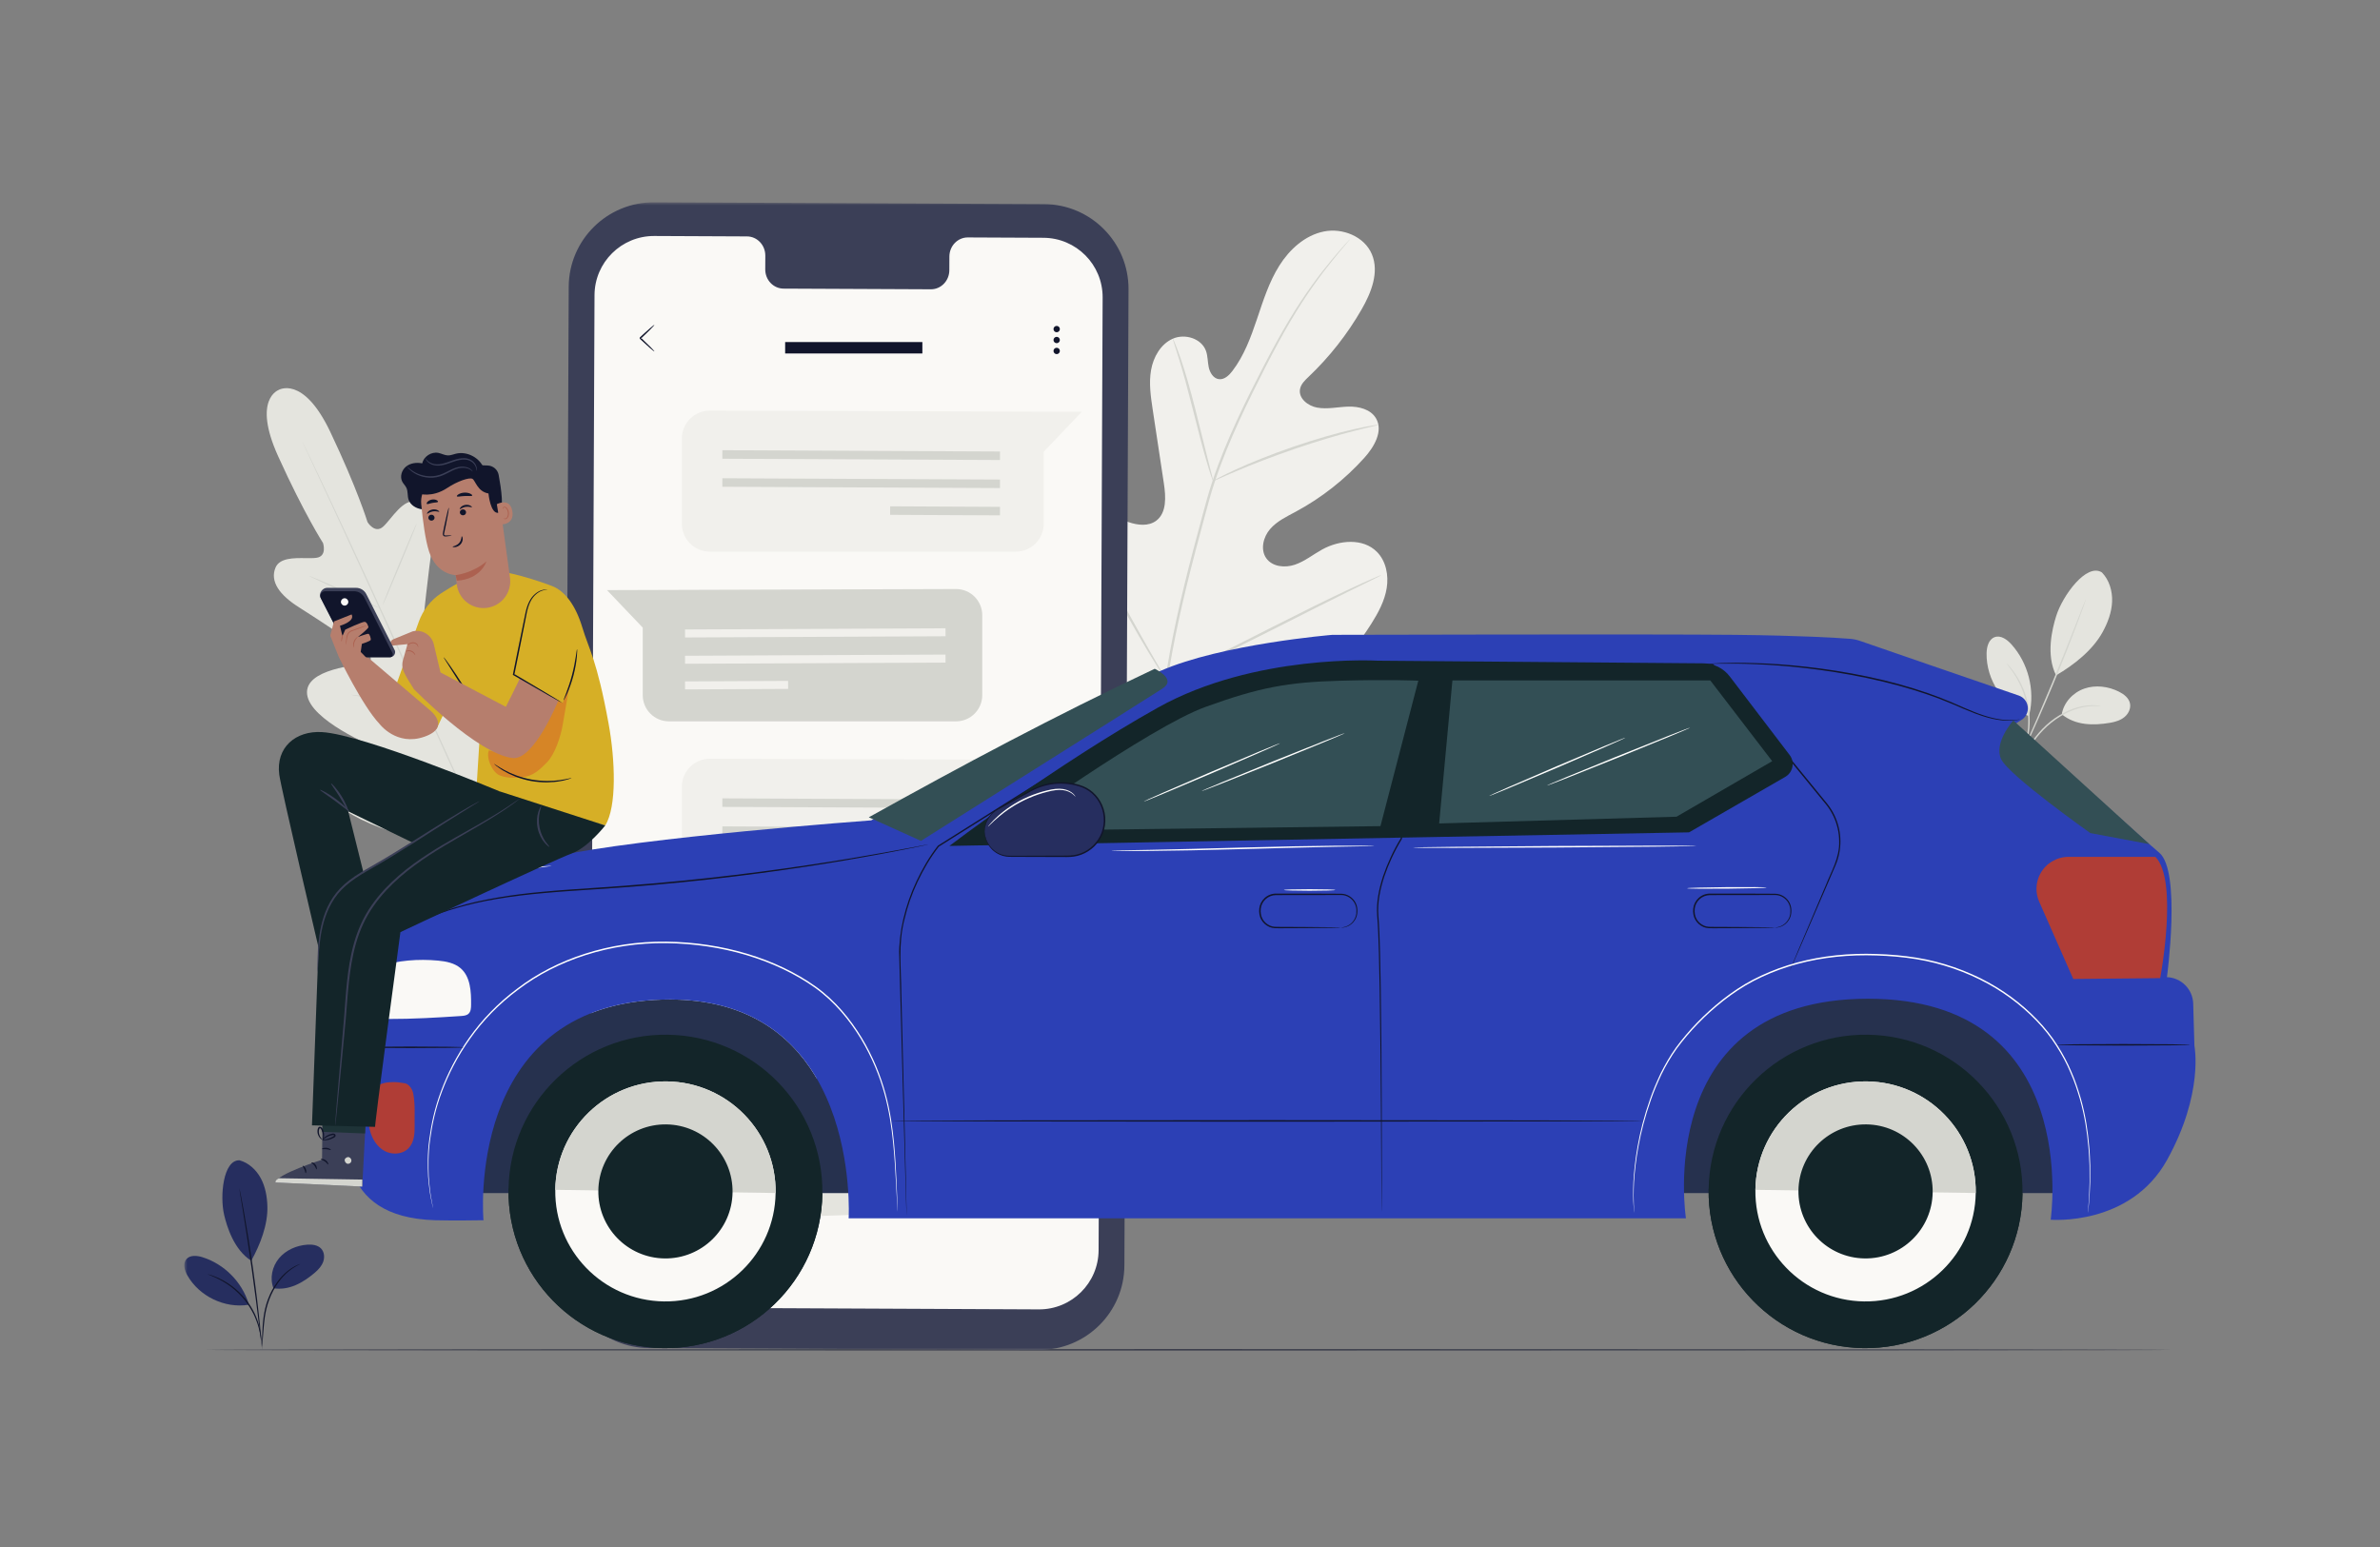 <svg width="400" height="260" viewBox="0 0 400 260" fill="none" xmlns="http://www.w3.org/2000/svg">
<rect x="0" y="0" width="400" height="260" fill="#808080" stroke="none"/>
<path fill-rule="evenodd" clip-rule="evenodd" d="M353.259 96.204C354.511 97.49 355.053 99.357 354.973 101.149C354.893 102.941 354.242 104.668 353.376 106.24C351.701 109.281 348.561 111.756 345.558 113.503C343.833 110.055 344.897 105.711 345.575 103.542C346.648 100.113 350.671 94.566 353.259 96.204Z" fill="#E4E4DE"/>
<path fill-rule="evenodd" clip-rule="evenodd" d="M346.519 120.051C346.83 118.071 348.395 116.402 350.289 115.737C352.182 115.073 354.333 115.346 356.125 116.247C356.954 116.663 357.776 117.292 357.976 118.197C358.164 119.043 357.735 119.94 357.071 120.497C356.407 121.054 355.545 121.321 354.69 121.468C351.758 121.972 348.829 121.922 346.519 120.051Z" fill="#E4E4DE"/>
<path fill-rule="evenodd" clip-rule="evenodd" d="M339.043 128.416C339.028 128.406 339.16 128.188 339.408 127.801C339.682 127.375 340.037 126.824 340.462 126.163C341.369 124.805 342.623 122.841 344.622 121.255C346.604 119.669 348.817 118.81 350.465 118.609C351.289 118.497 351.965 118.507 352.425 118.557C352.656 118.572 352.833 118.614 352.953 118.632C353.072 118.654 353.134 118.67 353.133 118.678C353.131 118.738 352.11 118.519 350.492 118.785C348.881 119.027 346.728 119.892 344.779 121.452C342.82 123.004 341.554 124.929 340.61 126.262C340.142 126.938 339.762 127.485 339.489 127.856C339.217 128.227 339.056 128.426 339.043 128.416Z" fill="#D4D5CF"/>
<path fill-rule="evenodd" clip-rule="evenodd" d="M350.568 100.699C350.577 100.702 350.547 100.805 350.483 100.999C350.409 101.216 350.312 101.495 350.194 101.841C349.939 102.571 349.555 103.622 349.07 104.917C348.101 107.507 346.712 111.066 345.09 114.961C343.466 118.858 341.916 122.351 340.76 124.863C340.181 126.119 339.705 127.132 339.367 127.827C339.205 128.155 339.075 128.42 338.972 128.626C338.88 128.808 338.828 128.901 338.82 128.897C338.812 128.894 338.849 128.793 338.927 128.605C339.017 128.394 339.134 128.122 339.278 127.786C339.602 127.05 340.049 126.034 340.596 124.79C341.711 122.261 343.234 118.759 344.857 114.865C346.478 110.972 347.893 107.425 348.904 104.853C349.401 103.589 349.807 102.555 350.102 101.807C350.239 101.468 350.35 101.194 350.436 100.981C350.515 100.793 350.56 100.696 350.568 100.699Z" fill="#D4D5CF"/>
<path fill-rule="evenodd" clip-rule="evenodd" d="M341.064 120.083C342.04 115.972 340.872 111.414 338.038 108.277C337.316 107.479 336.258 106.716 335.244 107.08C334.229 107.445 333.9 108.713 333.88 109.791C333.796 114.274 336.72 118.663 340.893 120.319" fill="#E4E4DE"/>
<path fill-rule="evenodd" clip-rule="evenodd" d="M337.229 111.482C337.242 111.471 337.408 111.642 337.698 111.965C337.843 112.125 338.021 112.322 338.201 112.573C338.38 112.823 338.612 113.09 338.81 113.424C339.019 113.752 339.256 114.106 339.46 114.516C339.687 114.913 339.882 115.36 340.086 115.833C340.468 116.787 340.8 117.875 340.983 119.05C341.154 120.227 341.161 121.365 341.071 122.389C341.01 122.9 340.954 123.386 340.847 123.831C340.768 124.282 340.64 124.689 340.529 125.061C340.432 125.438 340.281 125.757 340.176 126.046C340.072 126.337 339.953 126.574 339.855 126.767C339.66 127.155 339.546 127.365 339.531 127.357C339.479 127.333 339.935 126.486 340.358 125.011C340.456 124.64 340.573 124.237 340.642 123.791C340.739 123.35 340.786 122.872 340.84 122.369C340.915 121.36 340.902 120.244 340.734 119.088C340.554 117.933 340.235 116.864 339.871 115.92C339.676 115.453 339.491 115.008 339.274 114.613C339.081 114.205 338.857 113.85 338.66 113.52C337.845 112.218 337.187 111.518 337.229 111.482Z" fill="#D4D5CF"/>
<path fill-rule="evenodd" clip-rule="evenodd" d="M46.887 65.518C46.887 65.518 42.35 66.978 46.75 76.69C51.149 86.402 54.286 91.255 54.286 91.255C54.286 91.255 55.041 93.497 53.169 93.752C52.676 93.819 52.032 93.81 51.333 93.801C49.378 93.776 46.995 93.751 46.307 95.393C45.339 97.705 46.945 100.004 50.323 102.114C53.7 104.224 60.931 109.116 61.583 109.561C62.223 109.998 62.836 111.053 61.589 111.431C60.341 111.809 51.103 112.336 51.615 116.698C52.128 121.06 62.505 125.393 63.63 125.888C64.755 126.383 65.006 126.881 64.883 127.505C64.761 128.128 61.639 128.013 59.017 128.271C56.396 128.528 53.402 129.285 53.908 131.778C54.415 134.269 60.425 139.737 75.54 141.936L82.611 142.496L86.745 136.704C94.838 123.767 94.545 115.654 92.969 113.657C91.393 111.659 88.879 113.451 86.988 115.282C85.096 117.112 83.166 119.565 82.61 119.255C82.054 118.946 81.836 118.433 82.185 117.255C82.534 116.077 85.933 105.372 82.931 102.161C79.93 98.95 73.555 105.648 72.46 106.353C71.364 107.059 70.955 105.91 71.035 105.14C71.116 104.356 72.053 95.684 72.625 91.748C73.197 87.811 72.479 85.1 70.087 84.343C67.78 83.613 65.801 87.248 64.396 88.51C62.991 89.771 61.767 87.746 61.767 87.746C61.767 87.746 60.086 82.219 55.511 72.588C50.936 62.959 46.797 65.554 46.797 65.554L46.887 65.518Z" fill="#E4E4DE"/>
<path fill-rule="evenodd" clip-rule="evenodd" d="M82.899 144.177C79.567 137.09 73.856 124.397 68.896 113.525C63.937 102.656 59.439 92.82 56.143 85.718C54.494 82.175 53.159 79.304 52.231 77.311C51.773 76.325 51.416 75.556 51.169 75.025C51.052 74.769 50.962 74.57 50.898 74.427C50.837 74.293 50.812 74.221 50.812 74.221C50.812 74.221 50.851 74.286 50.918 74.418C50.987 74.558 51.084 74.753 51.209 75.005C51.464 75.533 51.834 76.296 52.308 77.275C53.261 79.246 54.62 82.109 56.284 85.653C59.617 92.739 64.138 102.565 69.096 113.434C74.056 124.306 79.745 137.009 83.04 144.111" fill="#D4D5CF"/>
<path fill-rule="evenodd" clip-rule="evenodd" d="M51.934 96.8C51.94 96.786 52.113 96.844 52.421 96.96C52.73 97.076 53.172 97.256 53.715 97.483C54.802 97.94 56.286 98.609 57.91 99.377C59.508 100.14 60.955 100.83 62.061 101.357C62.561 101.592 62.982 101.79 63.321 101.95C63.62 102.088 63.782 102.171 63.776 102.185C63.771 102.199 63.597 102.143 63.288 102.028C62.979 101.912 62.538 101.732 61.996 101.499C60.914 101.031 59.439 100.343 57.815 99.576C56.212 98.824 54.762 98.145 53.652 97.625C53.151 97.393 52.727 97.197 52.388 97.039C52.09 96.898 51.928 96.814 51.934 96.8Z" fill="#D4D5CF"/>
<path fill-rule="evenodd" clip-rule="evenodd" d="M64.283 101.756C64.227 101.733 65.473 98.617 67.067 94.797C68.66 90.976 69.998 87.899 70.054 87.922C70.111 87.945 68.864 91.061 67.27 94.882C65.677 98.701 64.339 101.779 64.283 101.756Z" fill="#D4D5CF"/>
<path fill-rule="evenodd" clip-rule="evenodd" d="M71.144 118.793C71.132 118.783 71.243 118.632 71.452 118.37C71.692 118.073 71.99 117.702 72.345 117.263C73.097 116.327 74.131 115.031 75.219 113.559C76.31 112.089 77.252 110.725 77.925 109.732C78.243 109.264 78.51 108.871 78.725 108.555C78.915 108.279 79.026 108.129 79.04 108.137C79.052 108.145 78.966 108.31 78.797 108.601C78.629 108.892 78.378 109.309 78.056 109.817C77.415 110.833 76.491 112.216 75.396 113.69C74.305 115.166 73.249 116.451 72.465 117.362C72.071 117.817 71.748 118.18 71.517 118.426C71.288 118.671 71.156 118.803 71.144 118.793Z" fill="#D4D5CF"/>
<path fill-rule="evenodd" clip-rule="evenodd" d="M58.987 116.765C58.989 116.75 59.161 116.762 59.47 116.796C59.825 116.841 60.261 116.896 60.775 116.961C61.877 117.111 63.395 117.331 65.07 117.589C66.746 117.846 68.261 118.092 69.356 118.28C69.866 118.372 70.299 118.451 70.651 118.514C70.956 118.575 71.123 118.615 71.121 118.63C71.119 118.645 70.947 118.633 70.638 118.599C70.283 118.554 69.847 118.499 69.332 118.434C68.231 118.285 66.713 118.064 65.037 117.806C63.362 117.549 61.847 117.304 60.752 117.115C60.242 117.023 59.809 116.944 59.456 116.881C59.152 116.821 58.984 116.78 58.987 116.765Z" fill="#D4D5CF"/>
<path fill-rule="evenodd" clip-rule="evenodd" d="M63.131 132.574C63.133 132.559 63.352 132.576 63.748 132.62C64.185 132.673 64.747 132.742 65.423 132.825C66.835 133.008 68.783 133.276 70.933 133.586C73.084 133.896 75.03 134.188 76.436 134.411C77.107 134.521 77.666 134.614 78.1 134.685C78.492 134.755 78.707 134.801 78.706 134.816C78.703 134.831 78.483 134.814 78.087 134.77C77.651 134.716 77.089 134.647 76.413 134.564C75.001 134.381 73.053 134.113 70.902 133.804C68.751 133.494 66.807 133.202 65.4 132.979C64.729 132.868 64.17 132.776 63.737 132.704C63.344 132.634 63.128 132.589 63.131 132.574Z" fill="#D4D5CF"/>
<path fill-rule="evenodd" clip-rule="evenodd" d="M78.348 134.657C78.337 134.648 78.471 134.454 78.725 134.111C79.004 133.738 79.368 133.253 79.807 132.667C80.718 131.447 81.971 129.757 83.301 127.852C84.634 125.949 85.795 124.195 86.627 122.919C87.027 122.306 87.359 121.798 87.613 121.408C87.847 121.053 87.983 120.86 87.996 120.867C88.01 120.875 87.898 121.084 87.686 121.453C87.474 121.823 87.159 122.353 86.758 123.002C85.96 124.3 84.817 126.072 83.481 127.978C82.149 129.886 80.874 131.565 79.93 132.762C79.456 133.359 79.068 133.839 78.793 134.165C78.517 134.491 78.36 134.666 78.348 134.657Z" fill="#D4D5CF"/>
<path fill-rule="evenodd" clip-rule="evenodd" d="M193.519 123.762C180.887 117.415 176.134 102.934 174.655 89.514C174.407 87.274 173.822 84.96 174.6 82.85C175.38 80.741 177.664 79.047 179.799 79.698C181.569 80.238 182.57 82.059 183.728 83.518C185.269 85.459 187.362 86.947 189.687 87.755C191.215 88.287 193.039 88.484 194.331 87.508C196.103 86.169 195.945 83.48 195.611 81.265C194.986 77.136 194.362 73.007 193.738 68.88C193.403 66.665 193.069 64.402 193.455 62.198C193.841 59.994 195.084 57.819 197.11 56.924C199.137 56.028 201.925 56.867 202.685 58.973C203.001 59.849 202.953 60.813 203.148 61.724C203.343 62.636 203.92 63.592 204.832 63.722C205.756 63.854 206.553 63.097 207.123 62.352C209.091 59.783 210.229 56.675 211.266 53.597C212.304 50.52 213.29 47.38 215.016 44.639C216.742 41.897 219.338 39.547 222.492 38.908C225.646 38.269 229.317 39.74 230.572 42.741C231.83 45.75 230.463 49.185 228.842 52.002C226.438 56.182 223.431 60.005 219.945 63.313C219.317 63.911 218.636 64.556 218.487 65.416C218.219 66.963 219.834 68.229 221.366 68.504C223.101 68.816 224.872 68.384 226.632 68.338C228.392 68.292 230.379 68.784 231.27 70.323C232.507 72.458 230.953 75.107 229.311 76.932C226.023 80.588 222.109 83.665 217.795 85.989C216.248 86.821 214.605 87.593 213.454 88.929C212.303 90.265 211.796 92.372 212.817 93.819C213.841 95.267 215.955 95.472 217.62 94.908C219.284 94.345 220.682 93.196 222.223 92.347C225.107 90.756 229.078 90.398 231.414 92.749C232.949 94.294 233.411 96.688 233.06 98.844C232.709 101.002 231.649 102.969 230.487 104.81C226.426 111.245 220.834 116.761 214.11 120.233C207.387 123.706 200.925 125.316 193.519 123.762Z" fill="#F1F0EC"/>
<path fill-rule="evenodd" clip-rule="evenodd" d="M195.759 114.892C196.752 107.868 198.479 100.259 200.559 92.364C201.087 90.392 201.608 88.443 202.122 86.522C202.639 84.607 203.152 82.707 203.769 80.879C204.986 77.219 206.435 73.792 207.914 70.582C209.391 67.37 210.91 64.376 212.35 61.587C213.798 58.8 215.196 56.227 216.57 53.937C219.305 49.344 221.945 45.907 223.854 43.621C224.806 42.475 225.574 41.61 226.103 41.031C226.357 40.755 226.557 40.538 226.707 40.376C226.846 40.23 226.919 40.157 226.924 40.162C226.93 40.167 226.867 40.249 226.739 40.404C226.596 40.574 226.406 40.799 226.165 41.086C225.657 41.684 224.91 42.564 223.977 43.725C222.109 46.039 219.515 49.491 216.82 54.089C215.466 56.383 214.086 58.957 212.654 61.747C211.228 64.542 209.722 67.537 208.258 70.745C206.793 73.951 205.357 77.368 204.152 81.01C203.541 82.829 203.035 84.713 202.518 86.633C202.005 88.553 201.485 90.501 200.958 92.471C198.88 100.361 197.145 107.949 196.134 114.948" fill="#D4D5CF"/>
<path fill-rule="evenodd" clip-rule="evenodd" d="M203.883 80.847C203.856 80.855 203.732 80.529 203.529 79.932C203.324 79.337 203.055 78.465 202.74 77.384C202.106 75.221 201.334 72.205 200.494 68.878C199.654 65.548 198.841 62.552 198.176 60.405C197.847 59.331 197.572 58.464 197.374 57.867C197.179 57.269 197.083 56.933 197.11 56.923C197.137 56.913 197.283 57.229 197.524 57.812C197.769 58.393 198.088 59.248 198.452 60.314C199.191 62.446 200.053 65.442 200.893 68.775C201.713 72.061 202.454 75.034 203.021 77.306C203.283 78.33 203.505 79.193 203.683 79.887C203.837 80.497 203.911 80.839 203.883 80.847Z" fill="#D4D5CF"/>
<path fill-rule="evenodd" clip-rule="evenodd" d="M231.657 71.399C231.662 71.427 231.264 71.533 230.539 71.7C229.815 71.871 228.768 72.112 227.484 72.452C224.91 73.111 221.387 74.146 217.55 75.458C213.713 76.777 210.293 78.118 207.847 79.159C206.62 79.671 205.638 80.113 204.958 80.413C204.278 80.717 203.897 80.873 203.883 80.847C203.871 80.821 204.229 80.616 204.888 80.267C205.549 79.921 206.515 79.437 207.731 78.888C210.153 77.775 213.569 76.386 217.417 75.062C221.265 73.747 224.815 72.753 227.414 72.165C228.712 71.861 229.772 71.662 230.508 71.541C231.244 71.423 231.652 71.37 231.657 71.399Z" fill="#D4D5CF"/>
<path fill-rule="evenodd" clip-rule="evenodd" d="M196.033 114.317C196.021 114.325 195.937 114.215 195.787 113.998C195.615 113.738 195.405 113.421 195.15 113.037C194.6 112.2 193.836 110.969 192.912 109.435C191.062 106.369 188.641 102.052 186.033 97.253C183.423 92.452 181.045 88.119 179.262 85.019C178.39 83.512 177.672 82.273 177.139 81.352C176.91 80.952 176.722 80.622 176.567 80.351C176.44 80.12 176.38 79.995 176.392 79.987C176.404 79.98 176.488 80.09 176.638 80.307C176.81 80.566 177.021 80.883 177.275 81.267C177.825 82.104 178.589 83.335 179.513 84.868C181.363 87.935 183.784 92.252 186.393 97.053C189.002 101.852 191.38 106.185 193.163 109.286C194.036 110.792 194.752 112.032 195.285 112.952C195.515 113.352 195.703 113.683 195.858 113.953C195.985 114.185 196.045 114.31 196.033 114.317Z" fill="#D4D5CF"/>
<path fill-rule="evenodd" clip-rule="evenodd" d="M232.2 96.634C232.206 96.648 232.083 96.719 231.846 96.844C231.564 96.986 231.218 97.16 230.797 97.371C229.828 97.847 228.519 98.49 226.926 99.272C223.657 100.878 219.168 103.147 214.211 105.662C209.252 108.177 204.737 110.408 201.434 111.946C199.783 112.716 198.44 113.326 197.504 113.727C197.071 113.911 196.714 114.061 196.423 114.184C196.174 114.285 196.04 114.331 196.035 114.317C196.029 114.304 196.151 114.233 196.389 114.108C196.67 113.966 197.017 113.792 197.437 113.581C198.407 113.104 199.715 112.462 201.308 111.68C204.577 110.074 209.067 107.804 214.025 105.289C218.982 102.774 223.497 100.544 226.8 99.005C228.452 98.236 229.794 97.626 230.731 97.224C231.163 97.041 231.52 96.889 231.811 96.767C232.06 96.667 232.193 96.621 232.2 96.634Z" fill="#D4D5CF"/>
<mask id="mask0_11700_161876" style="mask-type:alpha" maskUnits="userSpaceOnUse" x="34" y="34" width="331" height="193">
<path fill-rule="evenodd" clip-rule="evenodd" d="M34.549 34H364.845V227H34.549V34Z" fill="white"/>
</mask>
<g mask="url(#mask0_11700_161876)">
<path fill-rule="evenodd" clip-rule="evenodd" d="M364.845 226.873C364.845 226.944 290.9 227.001 199.705 227.001C108.478 227.001 34.549 226.944 34.549 226.873C34.549 226.802 108.478 226.744 199.705 226.744C290.9 226.744 364.845 226.802 364.845 226.873Z" fill="#11152B"/>
<path fill-rule="evenodd" clip-rule="evenodd" d="M174.632 226.872L109.098 226.569C101.217 226.533 94.856 220.124 94.889 212.254L95.583 48.194C95.617 40.32 102.038 33.964 109.925 34L175.459 34.302C183.341 34.339 189.701 40.747 189.668 48.617L188.974 212.677C188.94 220.552 182.519 226.908 174.632 226.872Z" fill="#3B3F57"/>
</g>
<path fill-rule="evenodd" clip-rule="evenodd" d="M175.366 39.964L162.66 39.905C160.956 39.898 159.568 41.334 159.561 43.112L159.551 45.413C159.544 47.192 158.156 48.628 156.452 48.62L131.685 48.506C129.981 48.498 128.606 47.05 128.614 45.271L128.624 42.969C128.631 41.19 127.255 39.742 125.552 39.734L121.083 39.713L109.962 39.662C104.439 39.637 99.942 44.088 99.919 49.604L99.241 209.737C99.217 215.25 103.672 219.738 109.192 219.764L174.596 220.065C180.118 220.091 184.616 215.639 184.639 210.124L185.317 49.99C185.34 44.478 180.886 39.99 175.366 39.964Z" fill="#FAF9F6"/>
<path fill-rule="evenodd" clip-rule="evenodd" d="M165.085 103.398V116.834C165.085 119.265 163.112 121.236 160.677 121.236H112.432C109.996 121.236 108.023 119.265 108.023 116.834V105.481L102.016 99.179L160.664 98.996C163.103 98.989 165.085 100.961 165.085 103.398Z" fill="#D4D5CF"/>
<path fill-rule="evenodd" clip-rule="evenodd" d="M115.135 107.136L158.916 106.935L158.911 105.591L115.131 105.793L115.135 107.136Z" fill="#F1F0EC"/>
<path fill-rule="evenodd" clip-rule="evenodd" d="M115.135 111.557L158.916 111.356L158.911 110.012L115.131 110.214L115.135 111.557Z" fill="#F1F0EC"/>
<path fill-rule="evenodd" clip-rule="evenodd" d="M115.135 115.866L132.458 115.781L132.452 114.438L115.13 114.523L115.135 115.866Z" fill="#F1F0EC"/>
<path fill-rule="evenodd" clip-rule="evenodd" d="M114.601 73.701V88.021C114.601 90.612 116.704 92.713 119.299 92.713H170.719C173.314 92.713 175.418 90.612 175.418 88.021V75.921L181.819 69.205L119.314 69.01C116.713 69.002 114.601 71.105 114.601 73.701Z" fill="#F1F0EC"/>
<path fill-rule="evenodd" clip-rule="evenodd" d="M168.061 77.314L121.401 77.099L121.406 75.666L168.066 75.882L168.061 77.314Z" fill="#D4D5CF"/>
<path fill-rule="evenodd" clip-rule="evenodd" d="M168.061 82.026L121.401 81.81L121.406 80.378L168.066 80.594L168.061 82.026Z" fill="#D4D5CF"/>
<path fill-rule="evenodd" clip-rule="evenodd" d="M168.061 86.617L149.599 86.527L149.605 85.095L168.067 85.186L168.061 86.617Z" fill="#D4D5CF"/>
<path fill-rule="evenodd" clip-rule="evenodd" d="M114.601 132.211V146.531C114.601 149.122 116.704 151.222 119.299 151.222H170.719C173.314 151.222 175.418 149.122 175.418 146.531V134.431L181.819 127.714L119.314 127.52C116.713 127.511 114.601 129.614 114.601 132.211Z" fill="#F1F0EC"/>
<path fill-rule="evenodd" clip-rule="evenodd" d="M168.061 135.823L121.401 135.608L121.406 134.176L168.066 134.391L168.061 135.823Z" fill="#D4D5CF"/>
<path fill-rule="evenodd" clip-rule="evenodd" d="M168.061 140.535L121.401 140.32L121.406 138.888L168.066 139.103L168.061 140.535Z" fill="#D4D5CF"/>
<path fill-rule="evenodd" clip-rule="evenodd" d="M168.061 145.127L149.599 145.036L149.605 143.604L168.067 143.695L168.061 145.127Z" fill="#D4D5CF"/>
<path fill-rule="evenodd" clip-rule="evenodd" d="M131.872 204.563L155.998 179.59L178.949 202.952L131.872 204.563Z" fill="#E4E4DE"/>
<path fill-rule="evenodd" clip-rule="evenodd" d="M159.763 176.367L184.887 151.513C184.887 152.616 184.67 203.066 184.67 203.066L159.763 176.367Z" fill="#E4E4DE"/>
<path fill-rule="evenodd" clip-rule="evenodd" d="M138.25 162.404L152.502 176.636L124.364 205.637L111.358 190.063L138.25 162.404Z" fill="#E4E4DE"/>
<path fill-rule="evenodd" clip-rule="evenodd" d="M99.24 199.427L107.539 192.083L119.029 205.637H99.24V199.427Z" fill="#E4E4DE"/>
<path fill-rule="evenodd" clip-rule="evenodd" d="M109.98 59.063C109.932 59.114 108.829 58.156 107.518 56.924L107.517 56.923C107.517 56.55 107.518 56.819 107.518 56.735L107.52 56.733L107.524 56.73L107.532 56.723L107.546 56.708L107.577 56.68L107.638 56.623L107.759 56.51C107.839 56.436 107.919 56.362 107.996 56.289C108.151 56.148 108.301 56.011 108.448 55.877C108.718 55.636 108.976 55.407 109.222 55.188C109.668 54.801 109.956 54.575 109.98 54.601C110.004 54.626 109.76 54.9 109.346 55.32C109.112 55.552 108.867 55.795 108.61 56.049C108.466 56.187 108.319 56.328 108.169 56.472C108.092 56.546 108.013 56.62 107.934 56.696L107.814 56.809L107.753 56.866L107.722 56.895L107.707 56.91L107.699 56.917L107.696 56.92L107.694 56.922C107.694 56.839 107.692 57.109 107.693 56.736L107.694 56.737C109.005 57.97 110.029 59.011 109.98 59.063Z" fill="#11152B"/>
<path fill-rule="evenodd" clip-rule="evenodd" d="M178.128 55.308C178.128 55.602 177.889 55.841 177.593 55.841C177.298 55.841 177.058 55.602 177.058 55.308C177.058 55.013 177.298 54.773 177.593 54.773C177.889 54.773 178.128 55.013 178.128 55.308Z" fill="#11152B"/>
<path fill-rule="evenodd" clip-rule="evenodd" d="M177.971 56.767C178.18 56.975 178.18 57.313 177.971 57.522C177.762 57.73 177.424 57.73 177.215 57.522C177.006 57.313 177.006 56.975 177.215 56.767C177.424 56.558 177.762 56.558 177.971 56.767Z" fill="#11152B"/>
<path fill-rule="evenodd" clip-rule="evenodd" d="M178.128 58.981C178.128 59.276 177.889 59.516 177.593 59.516C177.298 59.516 177.058 59.276 177.058 58.981C177.058 58.687 177.298 58.447 177.593 58.447C177.889 58.447 178.128 58.687 178.128 58.981Z" fill="#11152B"/>
<path fill-rule="evenodd" clip-rule="evenodd" d="M131.958 59.407H155.02V57.488H131.958V59.407Z" fill="#11152B"/>
<path fill-rule="evenodd" clip-rule="evenodd" d="M75.083 200.504H348.626V160.426H75.083V200.504Z" fill="#262E5F"/>
<rect x="99.319" y="153.391" width="53.037" height="27.828" fill="#F1F0EC"/>
<rect x="128.984" y="139.926" width="53.037" height="10.772" fill="#F1F0EC"/>
<path fill-rule="evenodd" clip-rule="evenodd" d="M344.946 200.504H283.03C282.792 190.81 285.255 167.893 313.874 167.852C313.899 167.852 313.926 167.852 313.95 167.852C342.306 167.852 345.078 190.619 344.946 200.504ZM142.574 200.504H81.212C81.615 190.767 85.39 168.823 111.151 168.004C111.622 167.989 112.087 167.981 112.544 167.981C137.975 167.981 142.007 190.828 142.574 200.504Z" fill="#26314E"/>
<path fill-rule="evenodd" clip-rule="evenodd" d="M85.466 199.858C85.256 214.402 96.894 226.364 111.459 226.573C126.025 226.783 138.004 215.162 138.214 200.618C138.424 186.072 126.786 174.111 112.22 173.902C97.654 173.692 85.676 185.313 85.466 199.858Z" fill="#132529"/>
<path fill-rule="evenodd" clip-rule="evenodd" d="M85.47 199.79L85.466 199.857C85.256 214.402 96.894 226.364 111.459 226.573C126.025 226.783 138.004 215.162 138.214 200.618L138.211 200.55L85.47 199.79Z" fill="#132529"/>
<path fill-rule="evenodd" clip-rule="evenodd" d="M93.323 199.971C93.176 210.183 101.346 218.58 111.573 218.727C121.799 218.875 130.209 210.716 130.356 200.505C130.504 190.293 122.333 181.895 112.107 181.748C101.881 181.601 93.471 189.76 93.323 199.971Z" fill="#FAF9F6"/>
<path fill-rule="evenodd" clip-rule="evenodd" d="M112.107 181.748C101.881 181.601 93.471 189.76 93.323 199.971L130.356 200.505C130.504 190.293 122.333 181.895 112.107 181.748Z" fill="#D4D5CF"/>
<path fill-rule="evenodd" clip-rule="evenodd" d="M100.561 200.075C100.471 206.296 105.448 211.411 111.676 211.501C117.906 211.59 123.028 206.621 123.118 200.4C123.208 194.18 118.231 189.064 112.002 188.975C105.773 188.885 100.65 193.855 100.561 200.075Z" fill="#132529"/>
<path fill-rule="evenodd" clip-rule="evenodd" d="M287.166 199.858C286.957 214.402 298.594 226.364 313.16 226.573C327.726 226.783 339.704 215.162 339.914 200.618C340.124 186.072 328.487 174.111 313.921 173.902C299.355 173.692 287.377 185.313 287.166 199.858Z" fill="#132529"/>
<path fill-rule="evenodd" clip-rule="evenodd" d="M287.171 199.79L287.166 199.857C286.957 214.402 298.594 226.364 313.16 226.573C327.726 226.783 339.704 215.162 339.914 200.618L339.912 200.55L287.171 199.79Z" fill="#132529"/>
<path fill-rule="evenodd" clip-rule="evenodd" d="M295.025 199.971C294.877 210.183 303.047 218.58 313.273 218.727C323.5 218.875 331.909 210.716 332.057 200.505C332.204 190.293 324.034 181.895 313.808 181.748C303.581 181.601 295.172 189.76 295.025 199.971Z" fill="#FAF9F6"/>
<path fill-rule="evenodd" clip-rule="evenodd" d="M313.808 181.748C303.581 181.601 295.172 189.76 295.025 199.971L332.057 200.505C332.204 190.293 324.034 181.895 313.808 181.748Z" fill="#D4D5CF"/>
<path fill-rule="evenodd" clip-rule="evenodd" d="M302.261 200.074C302.171 206.295 307.148 211.41 313.376 211.5C319.606 211.589 324.728 206.62 324.818 200.399C324.908 194.179 319.931 189.063 313.702 188.974C307.473 188.884 302.35 193.854 302.261 200.074Z" fill="#132529"/>
<path fill-rule="evenodd" clip-rule="evenodd" d="M146.416 137.877C146.416 137.877 107.574 140.737 93.178 143.961C83.032 146.233 63.467 150.155 63.703 162.446L65.255 171.256C65.255 171.256 57.996 174.566 57.996 183.012C57.996 191.457 56.224 204.559 73.163 205.083C75.955 205.169 81.257 205.083 81.257 205.083C81.257 205.083 78.005 169.058 111.15 168.003C144.868 166.93 142.629 204.753 142.629 204.753H283.353C283.353 204.753 277.577 167.904 313.874 167.852C350.172 167.8 344.65 204.994 344.65 204.994C344.65 204.994 358.002 206.148 364.215 194.942C370.427 183.735 368.81 175.759 368.81 175.759L368.605 168.677C368.535 166.265 366.605 164.32 364.191 164.227C364.191 164.227 366.616 146.392 362.895 143.306C359.174 140.218 338.775 121.598 338.775 121.598L339.746 120.988C341.374 119.967 341.092 117.519 339.274 116.894C331.53 114.235 316.217 108.973 312.616 107.715C312.074 107.526 311.516 107.409 310.944 107.364C308.796 107.2 302.713 106.815 291.546 106.696C277.943 106.551 223.935 106.696 223.935 106.696C223.935 106.696 205.348 108.223 194.994 112.774C184.107 117.559 146.416 137.877 146.416 137.877Z" fill="#2C40B5"/>
<path fill-rule="evenodd" clip-rule="evenodd" d="M66.394 193.876C65.784 193.876 65.167 193.726 64.633 193.436C63.345 192.737 62.515 191.376 62.169 189.955C61.822 188.532 61.905 187.043 62.071 185.589C62.193 184.529 62.404 183.385 63.201 182.677C63.882 182.072 64.999 181.861 66.085 181.861C66.712 181.861 67.328 181.932 67.844 182.037C68.311 182.064 68.597 182.26 68.97 182.711C69.2 182.989 69.388 183.44 69.454 183.794C69.804 185.662 69.652 187.271 69.686 189.17C69.71 190.508 69.605 191.975 68.69 192.951C68.103 193.577 67.255 193.876 66.394 193.876Z" fill="#B03D36"/>
<path fill-rule="evenodd" clip-rule="evenodd" d="M65.254 171.257C69.377 171.266 73.377 171.031 77.491 170.757C77.936 170.727 78.418 170.68 78.745 170.377C79.138 170.013 79.17 169.414 79.174 168.878C79.194 166.671 79.084 164.163 77.408 162.725C76.384 161.847 74.978 161.574 73.634 161.448C70.325 161.137 66.855 161.393 63.703 162.447L65.254 171.257Z" fill="#FAF9F6"/>
<path fill-rule="evenodd" clip-rule="evenodd" d="M150.874 203.626C150.874 203.626 150.86 203.507 150.842 203.275C150.826 203.033 150.804 202.69 150.774 202.241C150.724 201.325 150.651 199.987 150.557 198.268C150.46 196.543 150.346 194.432 150.098 191.991C149.843 189.555 149.468 186.776 148.644 183.803C147.817 180.836 146.548 177.673 144.673 174.57C142.789 171.488 140.314 168.407 137 166.024C130.345 161.298 121.359 158.626 111.957 158.512C102.532 158.399 93.577 161.373 87.091 166.33C83.816 168.757 81.107 171.593 79.018 174.555C76.914 177.509 75.376 180.547 74.292 183.431C73.197 186.317 72.623 189.067 72.297 191.49C71.944 193.918 71.996 196.039 72.055 197.76C72.19 199.479 72.342 200.813 72.539 201.701C72.618 202.142 72.68 202.481 72.723 202.719C72.763 202.949 72.777 203.068 72.777 203.068C72.777 203.068 72.746 202.952 72.697 202.724C72.649 202.488 72.579 202.15 72.488 201.711C72.274 200.824 72.106 199.489 71.955 197.766C71.88 196.04 71.813 193.911 72.155 191.472C72.468 189.037 73.032 186.272 74.122 183.368C75.201 180.466 76.737 177.408 78.844 174.432C80.937 171.448 83.658 168.589 86.95 166.14C93.468 161.143 102.482 158.141 111.959 158.255C121.413 158.372 130.438 161.06 137.139 165.832C140.482 168.245 142.968 171.355 144.855 174.46C146.734 177.587 147.999 180.771 148.819 183.755C149.636 186.746 149.999 189.534 150.241 191.977C150.475 194.423 150.576 196.536 150.657 198.263C150.73 199.983 150.787 201.322 150.826 202.239C150.844 202.687 150.859 203.032 150.868 203.273C150.877 203.506 150.874 203.626 150.874 203.626Z" fill="#FFFFFE"/>
<path fill-rule="evenodd" clip-rule="evenodd" d="M152.369 204.238C152.369 204.238 152.36 204.139 152.352 203.943C152.344 203.742 152.334 203.452 152.32 203.07C152.296 202.294 152.261 201.153 152.214 199.667C152.129 196.681 152.005 192.312 151.846 186.757C151.694 181.197 151.509 174.45 151.297 166.718C151.244 164.784 151.191 162.789 151.135 160.735C151.067 159.711 151.174 158.663 151.27 157.608C151.344 157.083 151.42 156.555 151.495 156.023C151.603 155.497 151.712 154.968 151.821 154.435C152.319 152.318 153.042 150.194 154.015 148.128C154.992 146.065 156.15 144.025 157.628 142.136L157.638 142.124L157.654 142.113C165.18 137.379 173.365 132.229 182.024 126.783C184.19 125.421 186.384 124.041 188.605 122.644C190.786 121.168 193.14 119.906 195.572 118.761C198.007 117.618 200.538 116.617 203.137 115.744C204.431 115.29 205.758 114.919 207.084 114.524C208.424 114.187 209.762 113.806 211.13 113.532C216.377 112.369 221.659 111.792 226.836 111.552C232.016 111.311 237.099 111.325 242.042 111.602L242.187 111.611L242.154 111.754C239.822 122.173 237.622 131.998 235.605 141.005L235.601 141.022L235.591 141.04C234.362 143.058 233.384 145.181 232.654 147.323C231.953 149.471 231.502 151.677 231.659 153.825C231.826 155.987 231.886 158.102 231.942 160.153C231.982 162.205 232.021 164.199 232.059 166.131C232.172 173.86 232.202 180.602 232.223 186.157C232.229 191.708 232.234 196.074 232.237 199.057C232.231 200.543 232.228 201.683 232.225 202.458C232.221 202.84 232.218 203.13 232.216 203.33C232.213 203.526 232.207 203.626 232.207 203.626C232.207 203.626 232.202 203.526 232.199 203.33C232.196 203.13 232.193 202.84 232.189 202.458C232.184 201.683 232.177 200.543 232.168 199.057C232.15 196.074 232.125 191.708 232.092 186.158C232.051 180.603 232.005 173.861 231.876 166.134C231.834 164.202 231.791 162.209 231.747 160.158C231.688 158.106 231.625 155.999 231.455 153.84C231.291 151.652 231.746 149.422 232.45 147.256C233.185 145.093 234.161 142.963 235.402 140.92L235.387 140.956C237.396 131.949 239.588 122.121 241.912 111.699L242.025 111.851C237.098 111.576 232.017 111.564 226.849 111.806C221.681 112.047 216.415 112.623 211.185 113.782C209.821 114.055 208.489 114.435 207.152 114.772C205.831 115.164 204.509 115.535 203.219 115.986C200.629 116.856 198.106 117.854 195.68 118.991C193.257 120.131 190.914 121.386 188.746 122.853C186.523 124.249 184.328 125.628 182.162 126.989C173.496 132.43 165.305 137.573 157.773 142.302L157.799 142.279C156.342 144.137 155.181 146.172 154.21 148.219C153.241 150.271 152.518 152.379 152.021 154.481C150.912 158.701 151.471 162.863 151.481 166.718C151.672 174.45 151.839 181.195 151.978 186.755C152.109 192.311 152.213 196.679 152.283 199.665C152.315 201.152 152.339 202.293 152.355 203.069C152.362 203.451 152.366 203.742 152.369 203.942C152.371 204.138 152.369 204.238 152.369 204.238Z" fill="#11152B"/>
<path fill-rule="evenodd" clip-rule="evenodd" d="M241.875 112.434C241.875 112.434 241.953 112.425 242.105 112.419C242.268 112.413 242.492 112.406 242.783 112.396C243.39 112.382 244.269 112.36 245.4 112.333C247.689 112.288 250.995 112.223 255.108 112.142C263.359 112.001 274.847 111.806 287.838 111.584L287.9 111.583L287.939 111.631C289.408 113.428 290.954 115.317 292.525 117.238C297.17 122.926 301.595 128.343 305.621 133.272C306.124 133.888 306.62 134.497 307.11 135.097C307.595 135.709 308.006 136.374 308.335 137.06C308.981 138.439 309.308 139.915 309.314 141.344C309.329 142.774 309.031 144.148 308.521 145.371C308.001 146.577 307.503 147.734 307.028 148.839C305.121 153.246 303.576 156.816 302.504 159.294C301.967 160.519 301.55 161.473 301.261 162.131C301.12 162.447 301.01 162.692 300.932 162.866C300.857 163.031 300.812 163.113 300.812 163.113C300.812 163.113 300.841 163.024 300.908 162.856C300.981 162.679 301.082 162.431 301.214 162.111C301.491 161.449 301.894 160.487 302.411 159.255C303.466 156.769 304.986 153.188 306.862 148.768C307.711 146.542 309.203 144.2 309.101 141.346C309.092 139.947 308.766 138.503 308.131 137.156C307.806 136.485 307.407 135.842 306.928 135.241C306.437 134.641 305.939 134.033 305.435 133.419C301.405 128.494 296.976 123.081 292.325 117.399C290.755 115.478 289.21 113.588 287.742 111.792L287.842 111.839C274.85 112.026 263.362 112.192 255.111 112.311C250.997 112.359 247.691 112.398 245.402 112.425C244.271 112.433 243.391 112.44 242.784 112.444C242.493 112.444 242.268 112.443 242.106 112.443C241.953 112.441 241.875 112.434 241.875 112.434Z" fill="#11152B"/>
<path fill-rule="evenodd" clip-rule="evenodd" d="M225.352 155.895C225.351 155.881 225.49 155.883 225.744 155.837C225.997 155.794 226.373 155.692 226.781 155.425C227.183 155.161 227.618 154.709 227.835 154.055C227.948 153.728 227.985 153.368 227.97 152.971C227.961 152.585 227.863 152.179 227.664 151.8C227.271 151.049 226.41 150.418 225.393 150.419C224.351 150.422 223.239 150.425 222.07 150.429C219.726 150.432 217.153 150.435 214.452 150.439C213.806 150.439 213.177 150.689 212.716 151.114C212.252 151.536 211.957 152.122 211.892 152.725C211.83 153.344 211.912 153.951 212.207 154.463C212.491 154.977 212.955 155.364 213.469 155.582C213.988 155.813 214.548 155.78 215.108 155.782C215.663 155.784 216.201 155.787 216.722 155.789C217.762 155.794 218.732 155.8 219.619 155.804C221.371 155.821 222.797 155.835 223.814 155.845C224.29 155.855 224.67 155.863 224.954 155.869C225.215 155.877 225.352 155.886 225.352 155.895C225.352 155.904 225.215 155.912 224.954 155.921C224.67 155.927 224.29 155.934 223.814 155.945C222.797 155.955 221.371 155.968 219.619 155.986C218.732 155.991 217.762 155.995 216.722 156.001C216.201 156.003 215.663 156.005 215.108 156.008C214.828 156.004 214.557 156.019 214.256 156C213.961 155.979 213.661 155.918 213.378 155.801C212.816 155.566 212.308 155.145 211.994 154.584C211.668 154.03 211.576 153.342 211.642 152.698C211.711 152.035 212.035 151.39 212.544 150.926C213.05 150.458 213.743 150.182 214.452 150.183C217.153 150.187 219.726 150.19 222.07 150.192C223.241 150.197 224.353 150.202 225.397 150.207C226.497 150.216 227.416 150.907 227.825 151.716C228.033 152.124 228.13 152.559 228.133 152.969C228.143 153.367 228.097 153.765 227.971 154.102C227.728 154.786 227.26 155.248 226.835 155.509C226.403 155.773 226.011 155.86 225.752 155.889C225.49 155.918 225.352 155.895 225.352 155.895Z" fill="#11152B"/>
<path fill-rule="evenodd" clip-rule="evenodd" d="M298.287 155.895C298.286 155.881 298.424 155.883 298.679 155.837C298.932 155.794 299.307 155.692 299.715 155.425C300.118 155.161 300.553 154.709 300.77 154.055C300.883 153.728 300.921 153.368 300.905 152.971C300.895 152.585 300.798 152.179 300.599 151.8C300.206 151.049 299.344 150.418 298.328 150.419C297.286 150.422 296.174 150.425 295.005 150.429C292.661 150.432 290.088 150.435 287.387 150.439C286.741 150.439 286.112 150.689 285.651 151.114C285.187 151.536 284.892 152.122 284.827 152.725C284.765 153.344 284.847 153.951 285.142 154.463C285.427 154.977 285.889 155.364 286.403 155.582C286.922 155.813 287.482 155.78 288.043 155.782C288.598 155.784 289.135 155.787 289.657 155.789C290.696 155.794 291.666 155.8 292.554 155.804C294.306 155.821 295.732 155.835 296.749 155.845C297.225 155.855 297.604 155.863 297.889 155.869C298.15 155.877 298.287 155.886 298.287 155.895C298.287 155.904 298.15 155.912 297.889 155.921C297.604 155.927 297.225 155.934 296.749 155.945C295.732 155.955 294.306 155.968 292.554 155.986C291.666 155.991 290.696 155.995 289.657 156.001C289.135 156.003 288.598 156.005 288.043 156.008C287.762 156.004 287.492 156.019 287.191 156C286.896 155.979 286.596 155.918 286.313 155.801C285.75 155.566 285.243 155.145 284.929 154.584C284.602 154.03 284.511 153.342 284.577 152.698C284.647 152.035 284.969 151.39 285.478 150.926C285.984 150.458 286.678 150.182 287.387 150.183C290.088 150.187 292.661 150.19 295.005 150.192C296.176 150.197 297.288 150.202 298.332 150.207C299.431 150.216 300.351 150.907 300.76 151.716C300.967 152.124 301.065 152.559 301.068 152.969C301.078 153.367 301.031 153.765 300.906 154.102C300.662 154.786 300.195 155.248 299.77 155.509C299.337 155.773 298.946 155.86 298.687 155.889C298.425 155.918 298.287 155.895 298.287 155.895Z" fill="#11152B"/>
<path fill-rule="evenodd" clip-rule="evenodd" d="M362.246 144.01H347.652C345.652 144.01 343.817 145.117 342.886 146.884C342.122 148.335 342.062 150.054 342.724 151.554L348.447 164.535L363.059 164.392C363.059 164.392 366.167 147.937 362.246 144.01Z" fill="#B03D36"/>
<path fill-rule="evenodd" clip-rule="evenodd" d="M159.562 142.173L234.865 140.788L283.874 139.891L300.034 130.574C301.343 129.819 301.692 128.09 300.778 126.888L290.717 113.689C289.669 112.312 288.041 111.498 286.308 111.484L231.494 111.039C231.494 111.039 210.853 109.842 194.592 118.934C177.476 128.505 159.562 142.173 159.562 142.173Z" fill="#132529"/>
<path fill-rule="evenodd" clip-rule="evenodd" d="M194.074 112.402C194.074 112.402 197.849 114.122 195.392 115.714C192.936 117.306 154.785 141.324 154.785 141.324L146.015 137.361C161.55 128.718 177.241 120.324 194.074 112.402Z" fill="#334F55"/>
<path fill-rule="evenodd" clip-rule="evenodd" d="M156.017 141.925C156.017 141.925 155.939 141.949 155.783 141.985C155.616 142.021 155.385 142.071 155.088 142.136C154.465 142.265 153.565 142.451 152.412 142.689C150.085 143.151 146.712 143.801 142.53 144.518C134.167 145.955 122.552 147.63 109.648 148.744C106.421 149.025 103.267 149.255 100.221 149.454C97.174 149.654 94.236 149.839 91.445 150.094C85.862 150.58 80.86 151.392 76.798 152.599C72.724 153.767 69.611 155.264 67.564 156.446C66.514 156.999 65.767 157.539 65.236 157.866C64.979 158.028 64.78 158.155 64.636 158.246C64.499 158.331 64.427 158.369 64.427 158.369C64.427 158.369 64.49 158.316 64.621 158.225C64.762 158.128 64.957 157.995 65.207 157.823C65.73 157.482 66.47 156.927 67.514 156.36C69.551 155.149 72.664 153.619 76.747 152.425C80.817 151.192 85.833 150.358 91.423 149.859C94.218 149.597 97.159 149.407 100.204 149.204C103.249 149 106.401 148.769 109.625 148.489C122.521 147.376 134.133 145.73 142.499 144.339C146.684 143.645 150.06 143.023 152.393 142.591C153.55 142.373 154.453 142.203 155.078 142.085C155.377 142.031 155.609 141.989 155.777 141.959C155.935 141.932 156.017 141.925 156.017 141.925Z" fill="#11152B"/>
<path fill-rule="evenodd" clip-rule="evenodd" d="M368.077 175.597C368.077 175.668 363.058 175.726 356.868 175.726C350.677 175.726 345.659 175.668 345.659 175.597C345.659 175.526 350.677 175.469 356.868 175.469C363.058 175.469 368.077 175.526 368.077 175.597Z" fill="#11152B"/>
<path fill-rule="evenodd" clip-rule="evenodd" d="M276.261 188.387C276.261 188.459 247.93 188.516 212.99 188.516C178.038 188.516 149.712 188.459 149.712 188.387C149.712 188.316 178.038 188.259 212.99 188.259C247.93 188.259 276.261 188.316 276.261 188.387Z" fill="#11152B"/>
<path fill-rule="evenodd" clip-rule="evenodd" d="M77.892 176.02C77.892 176.091 73.885 176.149 68.945 176.149C64.003 176.149 59.998 176.091 59.998 176.02C59.998 175.95 64.003 175.892 68.945 175.892C73.885 175.892 77.892 175.95 77.892 176.02Z" fill="#11152B"/>
<path fill-rule="evenodd" clip-rule="evenodd" d="M338.373 121.082C338.373 121.082 335.011 124.841 336.333 127.6C337.654 130.358 351.313 140.014 351.313 140.014L361.228 141.871L338.373 121.082Z" fill="#334F55"/>
<path fill-rule="evenodd" clip-rule="evenodd" d="M244.105 114.355L241.875 138.397L281.771 137.262L297.851 127.928L287.441 114.355H244.105Z" fill="#334F55"/>
<path fill-rule="evenodd" clip-rule="evenodd" d="M169.011 139.628C169.011 139.628 193.079 122.271 202.576 118.82C211.741 115.49 216.519 114.656 225.128 114.412C233.357 114.178 238.371 114.404 238.371 114.404L232.01 138.847L169.011 139.628Z" fill="#334F55"/>
<path fill-rule="evenodd" clip-rule="evenodd" d="M165.489 139.708C165.489 138.186 166.311 136.782 167.641 136.036L173.169 132.935C174.745 132.05 176.523 131.586 178.332 131.586C179.456 131.586 180.563 131.766 181.614 132.109C183.977 132.883 185.55 135.123 185.644 137.605C185.776 141.053 183.012 143.92 179.557 143.92H169.706C167.377 143.92 165.489 142.034 165.489 139.708Z" fill="#262E5F"/>
<path fill-rule="evenodd" clip-rule="evenodd" d="M165.489 139.708C165.502 139.707 165.505 139.894 165.552 140.241C165.598 140.588 165.723 141.099 166.038 141.684C166.361 142.258 166.904 142.901 167.733 143.35C168.147 143.568 168.629 143.731 169.155 143.797C169.677 143.859 170.256 143.824 170.855 143.83C173.261 143.821 176.118 143.812 179.289 143.801C180.076 143.806 180.872 143.709 181.636 143.418C182.399 143.134 183.117 142.684 183.721 142.094C184.325 141.504 184.822 140.777 185.129 139.96C185.44 139.145 185.562 138.249 185.497 137.356C185.361 135.565 184.401 133.908 183.009 132.948C182.32 132.453 181.524 132.175 180.724 131.987C179.925 131.797 179.12 131.706 178.336 131.704C176.764 131.702 175.279 132.053 174.008 132.63C173.372 132.913 172.791 133.273 172.214 133.584C171.641 133.902 171.092 134.207 170.567 134.499C169.519 135.078 168.57 135.603 167.733 136.067C166.901 136.514 166.358 137.158 166.04 137.735C165.719 138.316 165.602 138.83 165.549 139.175C165.498 139.522 165.503 139.708 165.489 139.708C165.489 139.708 165.463 139.522 165.498 139.168C165.535 138.817 165.637 138.29 165.952 137.687C166.263 137.09 166.812 136.414 167.663 135.942C168.494 135.469 169.437 134.932 170.478 134.34C171 134.045 171.547 133.734 172.117 133.411C172.69 133.097 173.268 132.732 173.92 132.437C175.213 131.839 176.729 131.472 178.336 131.468C179.138 131.467 179.962 131.556 180.78 131.748C181.593 131.936 182.432 132.226 183.153 132.742C184.609 133.743 185.612 135.47 185.753 137.335C185.822 138.266 185.692 139.201 185.367 140.051C185.046 140.903 184.527 141.66 183.897 142.273C183.266 142.887 182.516 143.354 181.722 143.647C180.929 143.948 180.086 144.047 179.289 144.038C176.118 144.027 173.261 144.018 170.855 144.011C170.255 143.999 169.686 144.03 169.133 143.959C168.587 143.884 168.09 143.707 167.664 143.476C166.813 142.999 166.268 142.326 165.95 141.731C165.641 141.125 165.531 140.601 165.501 140.248C165.469 139.894 165.489 139.708 165.489 139.708Z" fill="#11152B"/>
<path fill-rule="evenodd" clip-rule="evenodd" d="M350.928 203.85C350.928 203.85 350.929 203.734 350.942 203.508C350.958 203.275 350.981 202.942 351.01 202.509C351.036 202.069 351.089 201.527 351.118 200.884C351.14 200.239 351.166 199.497 351.194 198.663C351.202 197.827 351.19 196.898 351.18 195.882C351.114 194.867 351.109 193.76 350.971 192.581C350.759 190.22 350.364 187.534 349.545 184.661C349.119 183.232 348.64 181.74 347.974 180.253C347.344 178.752 346.541 177.253 345.594 175.78C343.717 172.815 341.058 170.087 337.887 167.746C334.706 165.411 330.943 163.538 326.83 162.303C322.717 161.044 318.243 160.587 313.688 160.555C309.128 160.544 304.668 161.163 300.571 162.46C298.522 163.106 296.567 163.92 294.732 164.867C292.901 165.82 291.223 166.965 289.665 168.174C286.561 170.615 283.946 173.352 281.856 176.17C280.828 177.589 279.992 179.067 279.261 180.522C278.573 181.998 277.947 183.434 277.466 184.848C275.471 190.489 274.844 195.339 274.621 198.662C274.542 200.331 274.551 201.63 274.592 202.509C274.618 202.942 274.636 203.275 274.651 203.508C274.661 203.734 274.661 203.85 274.661 203.85C274.661 203.85 274.644 203.735 274.624 203.511C274.605 203.277 274.577 202.945 274.541 202.511C274.483 201.632 274.457 200.331 274.521 198.657C274.714 195.323 275.314 190.457 277.295 184.788C277.773 183.366 278.395 181.921 279.083 180.436C279.813 178.97 280.65 177.48 281.685 176.044C283.78 173.204 286.401 170.448 289.519 167.988C291.084 166.769 292.772 165.615 294.619 164.65C296.466 163.693 298.433 162.873 300.495 162.221C304.619 160.911 309.106 160.287 313.688 160.299C318.261 160.33 322.76 160.792 326.902 162.063C331.042 163.31 334.827 165.199 338.027 167.555C339.627 168.732 341.085 170.016 342.387 171.374C343.69 172.73 344.835 174.168 345.773 175.664C346.723 177.152 347.527 178.663 348.156 180.175C348.821 181.673 349.297 183.175 349.719 184.612C350.531 187.502 350.915 190.199 351.114 192.568C351.246 193.752 351.244 194.862 351.302 195.878C351.305 196.897 351.309 197.828 351.294 198.665C351.257 199.5 351.223 200.243 351.195 200.888C351.157 201.532 351.096 202.074 351.061 202.513C351.021 202.946 350.99 203.278 350.969 203.511C350.946 203.735 350.928 203.85 350.928 203.85Z" fill="#FFFFFE"/>
<path fill-rule="evenodd" clip-rule="evenodd" d="M230.958 142.174C230.958 142.178 230.919 142.182 230.843 142.187C230.753 142.191 230.643 142.195 230.509 142.201C230.193 142.208 229.764 142.217 229.223 142.23C228.082 142.25 226.473 142.279 224.494 142.314C220.501 142.389 214.986 142.536 208.894 142.702C202.8 142.867 197.282 142.985 193.287 143.013C191.29 143.03 189.673 143.031 188.557 143.017C188.015 143.009 187.586 143.002 187.27 142.997C187.136 142.992 187.026 142.989 186.936 142.986C186.861 142.982 186.822 142.977 186.822 142.973C186.822 142.968 186.861 142.964 186.936 142.959C187.026 142.956 187.136 142.951 187.27 142.946C187.586 142.938 188.015 142.929 188.556 142.917C189.696 142.897 191.306 142.867 193.285 142.832C197.278 142.758 202.793 142.611 208.888 142.445C214.979 142.279 220.496 142.161 224.491 142.133C226.489 142.117 228.105 142.116 229.223 142.129C229.764 142.138 230.193 142.144 230.509 142.149C230.643 142.154 230.753 142.158 230.843 142.161C230.919 142.165 230.958 142.169 230.958 142.174Z" fill="#FFFFFE"/>
<path fill-rule="evenodd" clip-rule="evenodd" d="M224.419 149.577C224.419 149.649 222.485 149.706 220.1 149.706C217.714 149.706 215.781 149.649 215.781 149.577C215.781 149.507 217.714 149.45 220.1 149.45C222.485 149.45 224.419 149.507 224.419 149.577Z" fill="#FFFFFE"/>
<path fill-rule="evenodd" clip-rule="evenodd" d="M226.004 123.23C226.031 123.295 220.669 125.525 214.029 128.208C207.387 130.894 201.983 133.016 201.956 132.95C201.93 132.884 207.291 130.656 213.932 127.971C220.572 125.287 225.977 123.165 226.004 123.23Z" fill="#FFFFFE"/>
<path fill-rule="evenodd" clip-rule="evenodd" d="M215.139 124.912C215.167 124.977 210.062 127.223 203.737 129.927C197.41 132.633 192.26 134.773 192.233 134.708C192.205 134.642 197.309 132.397 203.636 129.692C209.961 126.987 215.111 124.847 215.139 124.912Z" fill="#FFFFFE"/>
<path fill-rule="evenodd" clip-rule="evenodd" d="M284.045 122.299C284.072 122.365 278.71 124.594 272.07 127.278C265.428 129.962 260.025 132.085 259.998 132.019C259.971 131.953 265.332 129.725 271.974 127.04C278.614 124.357 284.019 122.234 284.045 122.299Z" fill="#FFFFFE"/>
<path fill-rule="evenodd" clip-rule="evenodd" d="M273.18 123.981C273.208 124.046 268.102 126.292 261.778 128.997C255.452 131.702 250.302 133.842 250.274 133.777C250.246 133.712 255.351 131.467 261.677 128.761C268.001 126.056 273.152 123.916 273.18 123.981Z" fill="#FFFFFE"/>
<path fill-rule="evenodd" clip-rule="evenodd" d="M285.093 142.17C285.094 142.241 274.43 142.362 261.277 142.44C248.12 142.519 237.458 142.525 237.458 142.454C237.457 142.383 248.119 142.262 261.276 142.184C274.428 142.105 285.093 142.099 285.093 142.17Z" fill="#FFFFFE"/>
<path fill-rule="evenodd" clip-rule="evenodd" d="M296.903 149.165C296.903 149.237 293.913 149.322 290.224 149.357C286.534 149.391 283.543 149.362 283.542 149.291C283.542 149.22 286.531 149.134 290.222 149.1C293.911 149.065 296.902 149.095 296.903 149.165Z" fill="#FFFFFE"/>
<path fill-rule="evenodd" clip-rule="evenodd" d="M92.714 145.525C92.715 145.534 92.615 145.553 92.424 145.581C92.205 145.609 91.929 145.645 91.588 145.69C91.225 145.732 90.781 145.786 90.268 145.871C89.755 145.953 89.168 146.026 88.527 146.156C87.24 146.379 85.719 146.717 84.051 147.16C82.388 147.622 80.578 148.199 78.72 148.919C76.866 149.652 75.145 150.457 73.611 151.249C72.085 152.056 70.74 152.841 69.644 153.552C69.086 153.892 68.605 154.236 68.174 154.524C67.74 154.81 67.377 155.071 67.082 155.288C66.802 155.486 66.575 155.647 66.395 155.774C66.236 155.884 66.15 155.938 66.145 155.931C66.139 155.924 66.215 155.856 66.364 155.734C66.536 155.596 66.754 155.422 67.023 155.208C67.309 154.979 67.664 154.705 68.091 154.407C68.516 154.107 68.991 153.751 69.544 153.399C70.632 152.667 71.973 151.863 73.5 151.04C75.036 150.233 76.763 149.417 78.626 148.681C80.493 147.956 82.315 147.382 83.99 146.932C85.67 146.499 87.201 146.178 88.497 145.977C89.142 145.859 89.733 145.798 90.249 145.729C90.765 145.658 91.212 145.617 91.578 145.591C91.92 145.566 92.199 145.545 92.419 145.529C92.612 145.518 92.713 145.516 92.714 145.525Z" fill="#FFFFFE"/>
<path fill-rule="evenodd" clip-rule="evenodd" d="M180.755 133.91C180.736 133.924 180.61 133.717 180.281 133.452C179.956 133.189 179.4 132.889 178.652 132.794C177.904 132.695 176.999 132.823 176.023 133.079C175.045 133.323 173.988 133.671 172.92 134.133C170.776 135.054 169.03 136.28 167.869 137.268C166.698 138.252 166.078 138.976 166.041 138.942C166.028 138.931 166.177 138.745 166.458 138.419C166.745 138.098 167.174 137.645 167.751 137.132C168.891 136.098 170.645 134.831 172.817 133.898C173.899 133.429 174.973 133.083 175.968 132.849C176.955 132.603 177.898 132.487 178.677 132.615C179.459 132.738 180.028 133.079 180.346 133.376C180.507 133.524 180.611 133.66 180.675 133.754C180.737 133.851 180.762 133.905 180.755 133.91Z" fill="#FFFFFE"/>
<path fill-rule="evenodd" clip-rule="evenodd" d="M339.49 120.908C339.49 120.908 338.758 121.128 337.391 121.122C336.71 121.106 335.876 121.026 334.93 120.818C333.983 120.613 332.928 120.284 331.792 119.851C330.653 119.422 329.439 118.878 328.128 118.319C327.467 118.053 326.785 117.778 326.081 117.494C325.376 117.214 324.633 116.973 323.881 116.699C320.852 115.659 317.45 114.727 313.832 113.964C306.589 112.445 299.896 111.817 295.053 111.629C293.843 111.563 292.746 111.563 291.783 111.536C290.825 111.536 289.997 111.536 289.312 111.536C288.648 111.551 288.127 111.562 287.751 111.571C287.584 111.572 287.45 111.572 287.344 111.573C287.252 111.572 287.205 111.57 287.205 111.565C287.204 111.561 287.251 111.555 287.343 111.547C287.449 111.54 287.582 111.531 287.748 111.519C288.124 111.499 288.646 111.471 289.31 111.436C289.995 111.424 290.824 111.409 291.784 111.393C292.748 111.406 293.847 111.394 295.06 111.448C299.912 111.59 306.624 112.191 313.886 113.713C317.513 114.478 320.924 115.42 323.959 116.475C324.712 116.753 325.456 116.999 326.163 117.284C326.867 117.573 327.55 117.853 328.212 118.124C329.522 118.693 330.729 119.244 331.857 119.682C332.984 120.123 334.026 120.462 334.961 120.678C335.895 120.897 336.719 120.99 337.394 121.022C338.069 121.04 338.594 121.007 338.948 120.965C339.113 120.945 339.245 120.929 339.351 120.916C339.442 120.906 339.489 120.904 339.49 120.908Z" fill="#11152B"/>
<path fill-rule="evenodd" clip-rule="evenodd" d="M102.278 121.585C100.309 110.813 98.983 109.158 97.868 105.452C96.766 101.79 94.984 99.336 92.777 98.489C91.289 97.917 83.871 95.244 81.286 96.131C78.409 97.117 75.901 98.547 74.123 99.723C72.391 100.868 71.082 102.543 70.384 104.496L66.413 115.608L73.358 122.523L76.838 115.137L80.615 123.977L80.056 132.914L101.719 138.734C103.693 135.583 103.396 127.697 102.278 121.585Z" fill="#D6AF26"/>
<path fill-rule="evenodd" clip-rule="evenodd" d="M86.425 130.723C85.528 130.723 84.621 130.599 83.942 130.299C82.707 129.755 81.655 127.361 82.164 126.112C83.26 126.346 83.904 126.66 84.583 126.66C85.041 126.66 85.513 126.517 86.152 126.112C87.534 125.235 89.493 123.296 90.245 121.843C93.406 115.736 94.275 115.519 96.636 109.836C95.68 115.443 95.528 116.217 94.571 121.825C94.243 123.75 93.283 126.752 91.91 128.143C90.893 129.173 89.896 130.165 88.486 130.499C87.894 130.639 87.162 130.723 86.425 130.723Z" fill="#D68526"/>
<path fill-rule="evenodd" clip-rule="evenodd" d="M80.961 120.699C80.929 120.717 80.572 120.143 80.005 119.21C79.397 118.22 78.626 116.965 77.772 115.575C76.898 114.198 76.108 112.954 75.486 111.974C74.897 111.055 74.537 110.482 74.567 110.461C74.582 110.452 74.69 110.581 74.876 110.824C75.062 111.068 75.322 111.426 75.636 111.873C76.265 112.768 77.106 114.024 77.99 115.439C78.874 116.855 79.633 118.161 80.161 119.118C80.426 119.598 80.634 119.988 80.77 120.262C80.908 120.535 80.976 120.69 80.961 120.699Z" fill="#11152B"/>
<path fill-rule="evenodd" clip-rule="evenodd" d="M96.075 130.758C96.08 130.774 95.899 130.842 95.567 130.949C95.4 131.005 95.195 131.067 94.952 131.12C94.71 131.174 94.436 131.25 94.125 131.292C93.509 131.406 92.763 131.476 91.933 131.49C91.103 131.491 90.19 131.428 89.246 131.261C88.303 131.084 87.425 130.821 86.649 130.528C85.878 130.222 85.205 129.894 84.668 129.57C84.393 129.42 84.163 129.253 83.956 129.116C83.746 128.981 83.577 128.851 83.441 128.741C83.168 128.523 83.022 128.396 83.033 128.382C83.063 128.342 83.671 128.819 84.758 129.412C85.298 129.711 85.969 130.018 86.733 130.307C87.501 130.583 88.365 130.834 89.292 131.008C90.22 131.172 91.117 131.242 91.933 131.254C92.749 131.253 93.485 131.203 94.097 131.113C95.323 130.942 96.061 130.71 96.075 130.758Z" fill="#11152B"/>
<path fill-rule="evenodd" clip-rule="evenodd" d="M87.384 113.974C87.346 114.167 85.016 118.795 85.016 118.795L74.033 113.016L72.911 108.289C72.736 107.552 72.282 106.91 71.643 106.499C70.966 106.062 70.138 105.922 69.355 106.11L66.116 107.434C65.847 107.544 65.636 107.775 65.583 108.06C65.538 108.3 65.597 108.531 66.011 108.499C66.815 108.436 68.491 108.259 68.491 108.259L67.727 110.951C67.526 111.656 67.604 112.412 67.943 113.063L68.43 113.995L69.501 115.724L69.479 115.739C69.479 115.739 80.156 126.691 86.152 127.404C89.754 127.832 93.837 117.745 93.837 117.745L87.384 113.974Z" fill="#B67E6D"/>
<path fill-rule="evenodd" clip-rule="evenodd" d="M68.399 108.441C68.387 108.423 68.482 108.326 68.666 108.204C68.847 108.088 69.138 107.934 69.497 107.948C69.865 107.969 70.138 108.208 70.234 108.421C70.333 108.641 70.266 108.792 70.252 108.784C70.224 108.783 70.241 108.643 70.133 108.475C70.032 108.31 69.788 108.125 69.489 108.108C69.183 108.095 68.91 108.214 68.721 108.304C68.531 108.395 68.412 108.46 68.399 108.441Z" fill="#AC6150"/>
<path fill-rule="evenodd" clip-rule="evenodd" d="M69.781 110.12C69.758 110.129 69.71 110.031 69.605 109.901C69.5 109.772 69.328 109.613 69.097 109.521C68.864 109.429 68.63 109.428 68.465 109.451C68.299 109.473 68.197 109.512 68.186 109.491C68.177 109.473 68.263 109.395 68.441 109.34C68.615 109.285 68.886 109.265 69.155 109.371C69.425 109.478 69.609 109.677 69.699 109.837C69.79 109.999 69.8 110.115 69.781 110.12Z" fill="#AC6150"/>
<path fill-rule="evenodd" clip-rule="evenodd" d="M89.662 99.367L86.688 113.443L94.571 118.174L97.6 109.523C97.6 109.523 96.347 99.02 89.662 99.367Z" fill="#D6AF26"/>
<path fill-rule="evenodd" clip-rule="evenodd" d="M94.571 118.174C94.564 118.187 94.339 118.071 93.931 117.848C93.494 117.604 92.911 117.277 92.195 116.876C90.691 116.011 88.634 114.827 86.266 113.464L86.19 113.42L86.207 113.335C86.418 112.284 86.645 111.156 86.879 109.991C87.238 108.24 87.579 106.574 87.891 105.052C88.055 104.295 88.185 103.572 88.336 102.894C88.492 102.219 88.691 101.593 88.968 101.065C89.512 99.987 90.379 99.403 91.007 99.201C91.325 99.098 91.586 99.072 91.761 99.077C91.935 99.08 92.025 99.098 92.025 99.105C92.028 99.138 91.649 99.069 91.04 99.294C90.445 99.518 89.632 100.1 89.13 101.146C88.873 101.662 88.689 102.273 88.543 102.94C88.412 103.617 88.271 104.338 88.123 105.095C87.818 106.618 87.483 108.286 87.132 110.038C86.895 111.202 86.665 112.329 86.45 113.38L86.391 113.251C88.741 114.645 90.782 115.856 92.274 116.741C92.975 117.168 93.546 117.516 93.974 117.776C94.368 118.022 94.578 118.161 94.571 118.174Z" fill="#11152B"/>
<path fill-rule="evenodd" clip-rule="evenodd" d="M96.986 109.107C97.017 109.109 97.023 109.612 96.946 110.42C96.87 111.227 96.696 112.339 96.38 113.538C96.063 114.737 95.667 115.79 95.336 116.531C95.004 117.272 94.752 117.706 94.723 117.692C94.688 117.675 94.882 117.215 95.168 116.462C95.454 115.709 95.818 114.659 96.132 113.472C96.444 112.286 96.644 111.193 96.766 110.397C96.889 109.602 96.947 109.104 96.986 109.107Z" fill="#11152B"/>
<path fill-rule="evenodd" clip-rule="evenodd" d="M54.212 187.398L54.124 194.914C54.124 194.914 46.445 197.35 46.293 198.737L60.881 199.429L61.498 187.724L54.212 187.398Z" fill="#3B3F57"/>
<path fill-rule="evenodd" clip-rule="evenodd" d="M58.665 194.497C58.944 194.587 59.124 194.913 59.045 195.195C58.966 195.477 58.635 195.663 58.355 195.577C58.075 195.492 57.847 195.107 57.957 194.836C58.067 194.564 58.468 194.367 58.719 194.518" fill="#D4D5CF"/>
<path fill-rule="evenodd" clip-rule="evenodd" d="M60.881 199.429L60.897 198.247L46.904 198.025C46.904 198.025 46.242 198.276 46.293 198.737L60.881 199.429Z" fill="#D4D5CF"/>
<path fill-rule="evenodd" clip-rule="evenodd" d="M53.891 194.829C53.89 194.901 54.245 194.95 54.584 195.196C54.931 195.432 55.097 195.749 55.163 195.724C55.23 195.713 55.144 195.282 54.727 194.992C54.314 194.699 53.879 194.764 53.891 194.829Z" fill="#11152B"/>
<path fill-rule="evenodd" clip-rule="evenodd" d="M52.331 195.388C52.312 195.456 52.614 195.592 52.842 195.904C53.079 196.21 53.125 196.538 53.196 196.538C53.262 196.552 53.331 196.139 53.04 195.755C52.754 195.37 52.336 195.32 52.331 195.388Z" fill="#11152B"/>
<path fill-rule="evenodd" clip-rule="evenodd" d="M51.376 197.176C51.44 197.194 51.556 196.843 51.392 196.445C51.23 196.045 50.901 195.876 50.868 195.934C50.825 195.991 51.032 196.21 51.161 196.539C51.3 196.864 51.306 197.165 51.376 197.176Z" fill="#11152B"/>
<path fill-rule="evenodd" clip-rule="evenodd" d="M54.102 193.119C54.129 193.185 54.46 193.103 54.862 193.148C55.264 193.187 55.571 193.337 55.611 193.278C55.654 193.228 55.361 192.95 54.888 192.902C54.414 192.85 54.07 193.061 54.102 193.119Z" fill="#11152B"/>
<path fill-rule="evenodd" clip-rule="evenodd" d="M61.356 190.427L61.416 189.297H61.419L61.356 190.427Z" fill="#A93B44"/>
<path fill-rule="evenodd" clip-rule="evenodd" d="M61.352 190.501L54.179 190.226L54.197 188.887L61.415 189.296L61.356 190.426L61.352 190.501Z" fill="#1E3337"/>
<path fill-rule="evenodd" clip-rule="evenodd" d="M54.148 191.602C54.145 191.631 54.425 191.688 54.878 191.633C55.104 191.605 55.371 191.544 55.654 191.435C55.795 191.38 55.94 191.313 56.084 191.232C56.153 191.192 56.235 191.153 56.313 191.071C56.395 191.001 56.449 190.814 56.363 190.694C56.294 190.579 56.164 190.524 56.059 190.517C55.952 190.508 55.863 190.525 55.783 190.541C55.619 190.573 55.464 190.62 55.322 190.676C55.037 190.789 54.803 190.938 54.627 191.085C54.273 191.382 54.145 191.643 54.169 191.657C54.2 191.682 54.376 191.467 54.732 191.226C54.91 191.105 55.136 190.982 55.401 190.889C55.534 190.844 55.677 190.806 55.827 190.78C55.983 190.747 56.115 190.752 56.151 190.823L56.131 190.904C56.096 190.944 56.032 190.982 55.963 191.021C55.83 191.099 55.697 191.166 55.567 191.223C55.306 191.338 55.059 191.412 54.848 191.46C54.424 191.557 54.148 191.563 54.148 191.602Z" fill="#11152B"/>
<path fill-rule="evenodd" clip-rule="evenodd" d="M54.235 191.709C54.26 191.721 54.413 191.473 54.462 191.013C54.484 190.786 54.474 190.507 54.4 190.21C54.362 190.062 54.308 189.909 54.235 189.759C54.156 189.61 54.061 189.413 53.786 189.368C53.642 189.355 53.517 189.462 53.472 189.557C53.418 189.653 53.405 189.737 53.384 189.821C53.349 189.99 53.344 190.156 53.36 190.312C53.391 190.624 53.506 190.888 53.636 191.081C53.904 191.471 54.196 191.57 54.204 191.547C54.229 191.512 53.987 191.363 53.786 190.99C53.688 190.806 53.603 190.566 53.588 190.293C53.58 190.158 53.589 190.015 53.621 189.872C53.652 189.719 53.716 189.596 53.773 189.615C53.846 189.617 53.963 189.74 54.017 189.866C54.086 190 54.139 190.137 54.179 190.271C54.258 190.538 54.286 190.792 54.286 191.005C54.286 191.434 54.197 191.696 54.235 191.709Z" fill="#11152B"/>
<path fill-rule="evenodd" clip-rule="evenodd" d="M83.942 132.992C83.942 132.992 61.16 123.45 54.104 123.041C49.68 122.785 46.334 125.623 46.935 130.194C47.236 132.481 53.533 159.249 53.533 159.249L63.136 154.868L58.524 136.363L77.238 145.449L83.942 132.992Z" fill="#132529"/>
<path fill-rule="evenodd" clip-rule="evenodd" d="M55.648 131.679C55.573 131.742 56.331 132.713 57.122 133.999C57.92 135.282 58.451 136.392 58.541 136.355C58.623 136.323 58.221 135.133 57.407 133.824C56.599 132.511 55.712 131.619 55.648 131.679Z" fill="#3B3F57"/>
<path fill-rule="evenodd" clip-rule="evenodd" d="M53.782 132.742C53.734 132.826 54.885 133.555 56.233 134.548C57.585 135.536 58.625 136.416 58.691 136.345C58.752 136.281 57.801 135.281 56.431 134.278C55.065 133.272 53.824 132.665 53.782 132.742Z" fill="#3B3F57"/>
<path fill-rule="evenodd" clip-rule="evenodd" d="M101.719 138.734C101.719 138.734 98.852 142.42 96.12 143.428C92.686 144.696 67.298 156.656 67.298 156.656C67.298 156.656 62.694 190.816 63.058 189.39L52.432 189.135L53.589 157.67C53.727 153.639 56.96 149.015 60.434 146.957L83.942 132.992L101.719 138.734Z" fill="#132529"/>
<path fill-rule="evenodd" clip-rule="evenodd" d="M53.387 163.429C53.398 163.429 53.413 163.281 53.43 162.998C53.446 162.681 53.468 162.27 53.495 161.76C53.556 160.688 53.614 159.129 53.915 157.236C54.228 155.362 54.802 153.095 56.21 150.999C56.909 149.955 57.846 149.008 58.942 148.182C60.037 147.354 61.27 146.628 62.547 145.905C67.66 142.979 72.073 139.997 75.336 137.952C76.961 136.919 78.283 136.096 79.201 135.534C79.636 135.266 79.986 135.05 80.257 134.883C80.498 134.733 80.621 134.649 80.615 134.639C80.61 134.628 80.475 134.693 80.224 134.825C79.973 134.958 79.603 135.154 79.135 135.422C78.195 135.949 76.853 136.743 75.21 137.752C71.913 139.747 67.478 142.698 62.381 145.614C61.103 146.338 59.856 147.073 58.743 147.922C57.629 148.766 56.666 149.749 55.954 150.827C54.523 152.992 53.968 155.302 53.681 157.201C53.407 159.116 53.386 160.681 53.364 161.756C53.364 162.267 53.363 162.679 53.362 162.996C53.367 163.28 53.375 163.429 53.387 163.429Z" fill="#3B3F57"/>
<path fill-rule="evenodd" clip-rule="evenodd" d="M92.341 142.334C92.378 142.291 92.07 142.004 91.69 141.46C91.309 140.919 90.889 140.093 90.686 139.105C90.488 138.115 90.555 137.19 90.695 136.543C90.834 135.895 91.006 135.511 90.955 135.486C90.924 135.468 90.672 135.822 90.466 136.485C90.258 137.144 90.148 138.125 90.358 139.171C90.571 140.215 91.054 141.077 91.502 141.603C91.95 142.135 92.319 142.362 92.341 142.334Z" fill="#3B3F57"/>
<path fill-rule="evenodd" clip-rule="evenodd" d="M56.336 189.135C56.341 189.136 56.352 189.077 56.369 188.96C56.385 188.825 56.406 188.655 56.433 188.444C56.484 187.965 56.555 187.299 56.645 186.456C56.818 184.701 57.063 182.207 57.366 179.135C57.514 177.586 57.675 175.893 57.847 174.077C58.024 172.26 58.205 170.316 58.348 168.269C58.507 166.224 58.701 164.08 59.074 161.886C59.46 159.699 60.032 157.451 61.026 155.317C62.003 153.177 63.388 151.307 64.884 149.67C66.401 148.044 68.046 146.65 69.695 145.437C72.999 143.008 76.259 141.236 78.942 139.671C81.64 138.125 83.788 136.806 85.217 135.812C85.935 135.32 86.479 134.92 86.842 134.639C87.009 134.508 87.144 134.402 87.251 134.317C87.343 134.244 87.387 134.203 87.384 134.199C87.38 134.194 87.329 134.225 87.231 134.29C87.118 134.368 86.977 134.465 86.802 134.585C86.427 134.847 85.872 135.23 85.145 135.704C83.696 136.662 81.536 137.946 78.825 139.466C76.127 141.004 72.849 142.757 69.512 145.188C67.847 146.403 66.182 147.805 64.643 149.447C63.125 151.101 61.717 152.998 60.722 155.177C59.711 157.347 59.136 159.624 58.751 161.831C58.379 164.043 58.191 166.198 58.04 168.246C57.905 170.295 57.735 172.237 57.57 174.055C57.412 175.872 57.265 177.566 57.13 179.114C56.872 182.189 56.663 184.687 56.515 186.443C56.452 187.289 56.402 187.957 56.365 188.438C56.353 188.65 56.343 188.821 56.335 188.957C56.33 189.075 56.33 189.135 56.336 189.135Z" fill="#3B3F57"/>
<path fill-rule="evenodd" clip-rule="evenodd" d="M81.355 78.806C80.698 76.95 78.519 75.779 76.606 76.255C76.167 76.364 75.736 76.549 75.283 76.54C74.728 76.528 74.222 76.225 73.677 76.116C72.504 75.882 71.222 76.712 70.957 77.877C70.025 77.685 68.987 77.817 68.247 78.413C67.507 79.011 67.165 80.127 67.614 80.965C67.807 81.324 68.122 81.609 68.298 81.977C68.588 82.583 68.456 83.311 68.659 83.952C68.961 84.901 69.966 85.487 70.957 85.599C71.948 85.712 72.938 85.443 73.899 85.177" fill="#11152B"/>
<path fill-rule="evenodd" clip-rule="evenodd" d="M76.781 98.278C76.656 97.325 76.574 96.657 76.574 96.657C76.574 96.657 73.398 96.635 72.115 92.705C71.477 90.751 71.054 87.447 70.796 84.733C70.564 82.29 72.413 80.145 74.867 80.017L83.307 79.576L83.489 80.882L85.713 97.087C86.052 99.559 84.312 101.835 81.834 102.159C79.366 102.482 77.104 100.742 76.781 98.278Z" fill="#B67E6D"/>
<path fill-rule="evenodd" clip-rule="evenodd" d="M71.992 87.059C72.026 87.334 72.287 87.531 72.574 87.501C72.862 87.471 73.068 87.225 73.034 86.951C73 86.676 72.739 86.478 72.452 86.508C72.164 86.537 71.958 86.785 71.992 87.059Z" fill="#11152B"/>
<path fill-rule="evenodd" clip-rule="evenodd" d="M71.783 86.331C71.858 86.389 72.204 86.036 72.761 85.948C73.317 85.853 73.771 86.075 73.821 85.997C73.845 85.962 73.761 85.851 73.562 85.749C73.367 85.648 73.048 85.57 72.701 85.627C72.353 85.684 72.082 85.858 71.935 86.016C71.785 86.174 71.746 86.306 71.783 86.331Z" fill="#11152B"/>
<path fill-rule="evenodd" clip-rule="evenodd" d="M77.288 86.162C77.322 86.436 77.582 86.634 77.87 86.604C78.158 86.574 78.364 86.328 78.33 86.053C78.296 85.779 78.035 85.581 77.748 85.61C77.461 85.64 77.254 85.887 77.288 86.162Z" fill="#11152B"/>
<path fill-rule="evenodd" clip-rule="evenodd" d="M77.277 85.566C77.352 85.623 77.699 85.27 78.256 85.183C78.811 85.088 79.266 85.31 79.315 85.232C79.34 85.197 79.256 85.085 79.056 84.984C78.861 84.882 78.542 84.804 78.195 84.861C77.849 84.918 77.577 85.092 77.43 85.25C77.28 85.409 77.241 85.54 77.277 85.566Z" fill="#11152B"/>
<path fill-rule="evenodd" clip-rule="evenodd" d="M75.911 90.011C75.909 89.979 75.553 89.974 74.981 89.992C74.836 90 74.697 89.993 74.657 89.899C74.607 89.802 74.643 89.64 74.685 89.464C74.764 89.098 74.847 88.716 74.934 88.315C75.273 86.682 75.494 85.348 75.428 85.335C75.363 85.322 75.034 86.635 74.695 88.268C74.615 88.67 74.538 89.054 74.465 89.42C74.437 89.591 74.374 89.788 74.48 89.99C74.535 90.09 74.652 90.15 74.747 90.16C74.842 90.174 74.923 90.162 74.994 90.156C75.564 90.096 75.914 90.043 75.911 90.011Z" fill="#11152B"/>
<path fill-rule="evenodd" clip-rule="evenodd" d="M76.574 96.657C76.574 96.657 79.318 96.401 81.752 94.358C81.752 94.358 80.881 97.336 76.78 97.6L76.574 96.657Z" fill="#AC6150"/>
<path fill-rule="evenodd" clip-rule="evenodd" d="M77.613 90.136C77.521 90.146 77.616 90.75 77.167 91.26C76.719 91.773 76.063 91.807 76.072 91.892C76.069 91.931 76.234 91.987 76.507 91.951C76.776 91.918 77.152 91.77 77.427 91.458C77.701 91.145 77.78 90.772 77.762 90.521C77.745 90.265 77.654 90.126 77.613 90.136Z" fill="#11152B"/>
<path fill-rule="evenodd" clip-rule="evenodd" d="M76.786 83.408C76.865 83.551 77.409 83.39 78.076 83.366C78.742 83.327 79.299 83.435 79.364 83.285C79.392 83.214 79.278 83.085 79.042 82.973C78.807 82.86 78.448 82.774 78.048 82.793C77.65 82.812 77.3 82.932 77.077 83.067C76.853 83.201 76.751 83.34 76.786 83.408Z" fill="#11152B"/>
<path fill-rule="evenodd" clip-rule="evenodd" d="M71.732 84.688C71.85 84.799 72.212 84.606 72.673 84.526C73.131 84.431 73.539 84.476 73.608 84.33C73.637 84.259 73.556 84.142 73.365 84.049C73.179 83.957 72.881 83.904 72.566 83.964C72.25 84.024 71.993 84.183 71.853 84.338C71.711 84.494 71.678 84.632 71.732 84.688Z" fill="#11152B"/>
<path fill-rule="evenodd" clip-rule="evenodd" d="M70.378 82.965C70.378 82.965 72.612 83.716 75.177 82.004C76.861 80.881 78.9 80.179 79.408 80.481C79.916 80.784 80.247 82.62 82.096 82.935C82.096 82.935 82.422 86.479 83.814 86.175C84.807 85.958 84.227 82.049 83.811 79.82C83.644 78.926 82.878 78.27 81.968 78.235L79.369 78.135L76.123 79.039L72.643 79.986L69.996 81.083L70.378 82.965Z" fill="#11152B"/>
<path fill-rule="evenodd" clip-rule="evenodd" d="M83.502 84.741C83.555 84.704 85.708 83.573 86.108 85.921C86.506 88.268 84.064 88.184 84.048 88.117C84.033 88.05 83.502 84.741 83.502 84.741Z" fill="#B67E6D"/>
<path fill-rule="evenodd" clip-rule="evenodd" d="M84.615 87.107C84.625 87.098 84.661 87.129 84.736 87.149C84.809 87.168 84.928 87.169 85.043 87.103C85.276 86.97 85.419 86.541 85.358 86.115C85.328 85.901 85.249 85.705 85.144 85.55C85.043 85.39 84.911 85.289 84.783 85.288C84.653 85.28 84.578 85.37 84.56 85.441C84.54 85.512 84.562 85.556 84.55 85.562C84.545 85.569 84.494 85.531 84.496 85.431C84.498 85.383 84.516 85.323 84.564 85.269C84.612 85.213 84.691 85.176 84.78 85.171C84.963 85.152 85.155 85.291 85.269 85.462C85.394 85.632 85.489 85.851 85.523 86.092C85.588 86.568 85.421 87.052 85.097 87.207C84.939 87.278 84.793 87.252 84.712 87.208C84.629 87.163 84.608 87.112 84.615 87.107Z" fill="#AC6150"/>
<path fill-rule="evenodd" clip-rule="evenodd" d="M71.507 77.013C71.528 77.004 71.589 77.137 71.756 77.329C71.92 77.52 72.217 77.753 72.645 77.898C73.073 78.049 73.619 78.09 74.211 77.967C74.804 77.855 75.43 77.602 76.108 77.365C76.785 77.128 77.477 76.962 78.122 77.006C78.768 77.035 79.33 77.33 79.652 77.694C79.987 78.052 80.118 78.452 80.122 78.722C80.13 78.995 80.062 79.134 80.051 79.13C80.028 79.126 80.06 78.981 80.022 78.731C79.99 78.484 79.844 78.133 79.522 77.82C79.205 77.502 78.707 77.258 78.109 77.242C77.513 77.213 76.857 77.375 76.192 77.607C75.525 77.84 74.881 78.093 74.254 78.199C73.63 78.317 73.029 78.253 72.582 78.068C72.13 77.89 71.826 77.614 71.678 77.39C71.525 77.167 71.496 77.017 71.507 77.013Z" fill="#3B3F57"/>
<path fill-rule="evenodd" clip-rule="evenodd" d="M79.45 79.262C79.431 79.277 79.33 79.137 79.086 78.968C78.846 78.797 78.433 78.633 77.903 78.618C77.37 78.592 76.748 78.746 76.106 79.056C75.46 79.351 74.785 79.789 73.968 80.055C72.314 80.585 70.695 80.151 69.755 79.594C69.274 79.317 68.93 79.024 68.718 78.8C68.506 78.575 68.409 78.434 68.421 78.425C68.458 78.385 68.885 78.935 69.842 79.435C70.772 79.934 72.325 80.314 73.889 79.811C74.662 79.561 75.338 79.134 76.008 78.841C76.67 78.534 77.35 78.384 77.912 78.437C78.475 78.477 78.91 78.681 79.146 78.888C79.386 79.094 79.46 79.256 79.45 79.262Z" fill="#3B3F57"/>
<path fill-rule="evenodd" clip-rule="evenodd" d="M72.149 119.268L60.7 109.523L56.925 110.376C56.925 110.376 60.903 118.635 63.783 121.663C63.783 121.663 66.629 125.467 71.32 123.822C76.011 122.178 72.149 119.268 72.149 119.268Z" fill="#B67E6D"/>
<path fill-rule="evenodd" clip-rule="evenodd" d="M59.835 98.794H54.969C54.233 98.794 53.576 99.646 53.841 100.343L58.734 109.86C58.923 110.229 59.304 110.462 59.72 110.462L65.652 110.449C66.332 110.358 66.581 109.603 66.299 109.195L61.577 99.877C61.252 99.214 60.576 98.794 59.835 98.794Z" fill="#3B3F57"/>
<path fill-rule="evenodd" clip-rule="evenodd" d="M59.507 99.367H54.641C54.031 99.367 53.636 100.009 53.914 100.55L58.691 109.861C58.88 110.229 59.261 110.462 59.677 110.462H65.541C65.898 110.462 66.131 110.086 65.969 109.768L61.248 100.45C60.922 99.787 60.247 99.367 59.507 99.367Z" fill="#11152B"/>
<path fill-rule="evenodd" clip-rule="evenodd" d="M59.094 103.265L56.132 104.446L55.498 106.829L56.924 110.376L62.157 111.136L60.624 109.572L60.821 108.211C60.821 108.211 62.282 107.753 62.317 107.53C62.353 107.307 62.136 106.559 61.912 106.523C61.688 106.487 60.157 107.057 60.157 107.057C60.157 107.057 61.97 105.623 61.919 105.393C61.868 105.163 61.674 104.575 61.312 104.509C60.951 104.444 58.026 105.82 58.026 105.82L57.551 106.901L57.137 105.172C57.137 105.172 59.736 104.445 59.094 103.265Z" fill="#B67E6D"/>
<path fill-rule="evenodd" clip-rule="evenodd" d="M59.467 108.852C59.45 108.857 59.394 108.75 59.367 108.558C59.339 108.366 59.352 108.091 59.456 107.811C59.56 107.532 59.73 107.313 59.876 107.187C60.021 107.059 60.134 107.013 60.144 107.028C60.173 107.063 59.787 107.34 59.599 107.864C59.4 108.383 59.512 108.844 59.467 108.852Z" fill="#AC6150"/>
<path fill-rule="evenodd" clip-rule="evenodd" d="M58.059 108.336C58.041 108.327 58.147 108.047 58.176 107.561C58.199 107.32 58.213 107.021 58.325 106.702C58.382 106.545 58.466 106.382 58.598 106.245C58.73 106.106 58.905 106.012 59.082 105.941C59.79 105.685 60.428 105.477 60.895 105.326C61.36 105.178 61.652 105.096 61.659 105.116C61.666 105.136 61.387 105.254 60.931 105.428C60.475 105.604 59.834 105.831 59.139 106.083C58.971 106.15 58.818 106.233 58.706 106.349C58.591 106.465 58.513 106.608 58.458 106.752C58.347 107.042 58.32 107.332 58.283 107.573C58.226 108.065 58.079 108.348 58.059 108.336Z" fill="#AC6150"/>
<path fill-rule="evenodd" clip-rule="evenodd" d="M57.38 107.801C57.339 107.794 57.347 107.533 57.399 107.218C57.451 106.903 57.528 106.652 57.569 106.659C57.611 106.666 57.603 106.927 57.55 107.243C57.498 107.558 57.422 107.807 57.38 107.801Z" fill="#AC6150"/>
<path fill-rule="evenodd" clip-rule="evenodd" d="M57.3 101.163C57.3 101.505 57.577 101.782 57.92 101.782C58.263 101.782 58.54 101.505 58.54 101.163C58.54 100.821 58.263 100.544 57.92 100.544C57.577 100.544 57.3 100.821 57.3 101.163Z" fill="#FAF9F6"/>
<path fill-rule="evenodd" clip-rule="evenodd" d="M40.249 195.007C41.807 195.428 43.081 196.624 43.84 198.045C44.599 199.467 44.887 201.099 44.938 202.709C45.037 205.825 43.744 209.173 42.223 211.895C39.31 210.018 38.142 206.175 37.672 204.188C36.93 201.048 37.498 194.922 40.249 195.007Z" fill="#262E5F"/>
<path fill-rule="evenodd" clip-rule="evenodd" d="M45.965 216.517C45.299 214.845 45.744 212.839 46.903 211.461C48.062 210.083 49.849 209.311 51.648 209.188C52.479 209.131 53.403 209.242 53.972 209.85C54.504 210.417 54.584 211.307 54.326 212.041C54.068 212.775 53.524 213.375 52.931 213.879C50.896 215.608 48.608 216.908 45.965 216.517Z" fill="#262E5F"/>
<path fill-rule="evenodd" clip-rule="evenodd" d="M44.021 226.397C44.004 226.396 44.007 226.168 44.021 225.755C44.037 225.301 44.059 224.713 44.085 224.008C44.164 222.544 44.234 220.452 45.052 218.314C45.857 216.182 47.173 214.507 48.356 213.599C48.941 213.136 49.468 212.835 49.847 212.663C50.032 212.57 50.188 212.521 50.289 212.48C50.391 212.443 50.446 212.426 50.449 212.433C50.475 212.481 49.585 212.777 48.457 213.722C47.323 214.645 46.055 216.298 45.264 218.394C44.46 220.489 44.364 222.555 44.245 224.017C44.193 224.753 44.15 225.35 44.109 225.76C44.068 226.172 44.035 226.398 44.021 226.397Z" fill="#11152B"/>
<mask id="mask1_11700_161876" style="mask-type:alpha" maskUnits="userSpaceOnUse" x="31" y="199" width="14" height="28">
<path fill-rule="evenodd" clip-rule="evenodd" d="M31 199.709H44.073V226.871H31V199.709Z" fill="white"/>
</mask>
<g mask="url(#mask1_11700_161876)">
<path fill-rule="evenodd" clip-rule="evenodd" d="M40.23 199.709C40.237 199.708 40.262 199.801 40.301 199.98C40.343 200.182 40.397 200.442 40.463 200.763C40.6 201.444 40.786 202.432 41.004 203.654C41.441 206.098 41.999 209.484 42.529 213.236C43.059 216.99 43.462 220.397 43.719 222.868C43.848 224.102 43.944 225.103 44.001 225.795C44.026 226.122 44.046 226.386 44.062 226.592C44.074 226.774 44.076 226.871 44.068 226.871C44.061 226.872 44.043 226.778 44.017 226.597C43.99 226.392 43.956 226.129 43.914 225.804C43.827 225.086 43.707 224.097 43.56 222.886C43.263 220.421 42.835 217.019 42.306 213.268C41.775 209.518 41.243 206.131 40.846 203.681C40.651 202.476 40.492 201.492 40.377 200.778C40.327 200.454 40.288 200.192 40.257 199.988C40.231 199.807 40.222 199.71 40.23 199.709Z" fill="#11152B"/>
<path fill-rule="evenodd" clip-rule="evenodd" d="M41.765 219.033C40.636 215.41 37.644 212.421 34.017 211.291C33.093 211.004 31.925 210.898 31.309 211.642C30.691 212.388 31.018 213.519 31.497 214.361C33.486 217.864 37.757 219.921 41.74 219.294" fill="#262E5F"/>
</g>
<path fill-rule="evenodd" clip-rule="evenodd" d="M34.859 214.138C34.864 214.124 35.071 214.181 35.443 214.297C35.629 214.355 35.857 214.425 36.11 214.537C36.364 214.648 36.665 214.748 36.971 214.916C37.283 215.074 37.628 215.24 37.973 215.464C38.331 215.667 38.687 215.924 39.061 216.196C39.793 216.759 40.548 217.448 41.228 218.273C41.9 219.104 42.426 219.98 42.826 220.813C43.013 221.236 43.192 221.637 43.314 222.03C43.459 222.415 43.546 222.787 43.632 223.126C43.729 223.461 43.759 223.777 43.81 224.048C43.862 224.321 43.879 224.558 43.891 224.753C43.919 225.141 43.927 225.355 43.912 225.356C43.861 225.361 43.824 224.498 43.476 223.165C43.383 222.833 43.288 222.469 43.137 222.092C43.01 221.707 42.827 221.316 42.638 220.902C42.234 220.089 41.712 219.232 41.053 218.416C40.385 217.605 39.648 216.924 38.934 216.361C38.57 216.088 38.223 215.831 37.874 215.623C37.538 215.396 37.202 215.224 36.899 215.059C35.673 214.425 34.843 214.185 34.859 214.138Z" fill="#11152B"/>
</svg>
